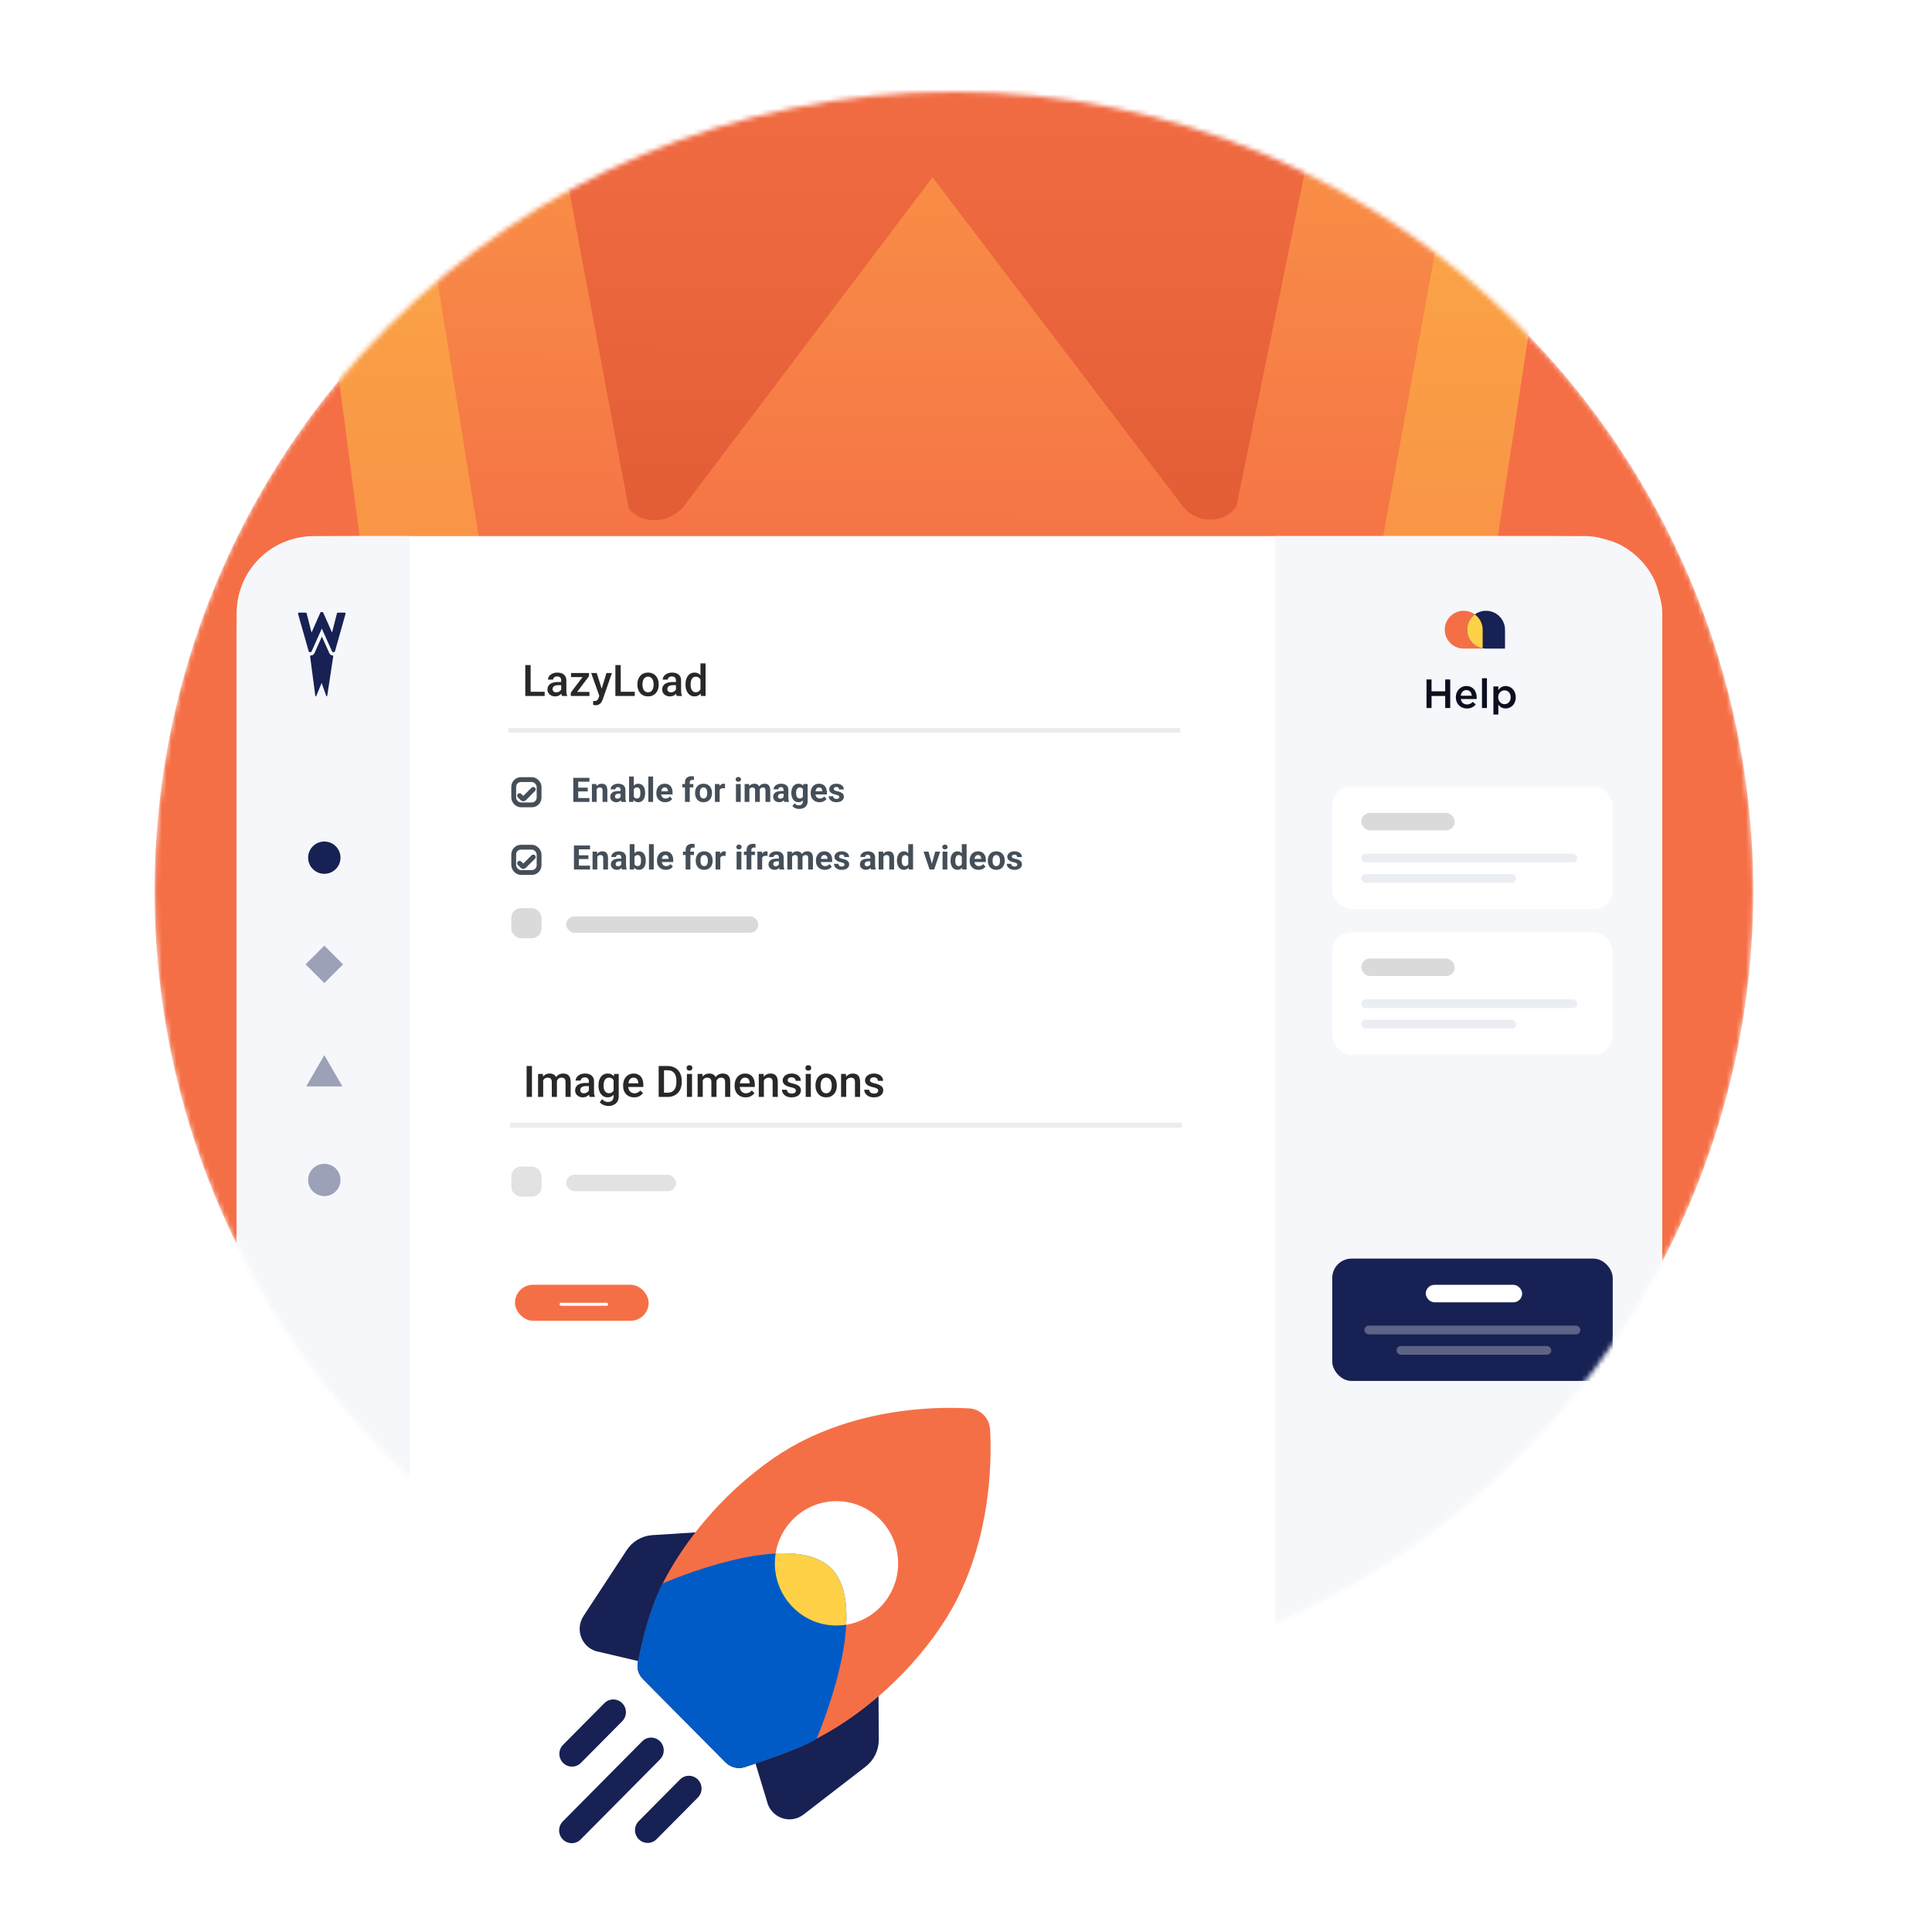 <svg width="400" height="400" viewBox="0 0 400 400" fill="none" xmlns="http://www.w3.org/2000/svg">
<g clip-path="url(#clip0_341_107358)">
<mask id="mask0_341_107358" style="mask-type:alpha" maskUnits="userSpaceOnUse" x="32" y="19" width="331" height="331">
<circle cx="197.5" cy="184.5" r="165.5" fill="#F56F46"/>
</mask>
<g mask="url(#mask0_341_107358)">
<circle cx="197.5" cy="184.5" r="165.5" fill="#F56F46"/>
<path fill-rule="evenodd" clip-rule="evenodd" d="M337.393 -87.592C317.656 -87.592 299.153 -99.08 290.107 -117.131L274.482 -152.004H119.467L103.843 -117.131C94.797 -99.08 76.294 -87.592 56.557 -87.592H48.333L114.533 415.802C117.823 425.238 123.99 425.238 127.691 415.802L193.48 254.978L250.634 415.392C253.923 424.828 260.091 424.828 263.792 415.392L340.271 -87.182L337.393 -87.592Z" fill="url(#paint0_linear_341_107358)"/>
<path fill-rule="evenodd" clip-rule="evenodd" d="M268.306 -165.951H126.038L104.246 -117.13C96.844 -102.36 82.453 -91.693 66.828 -88.821L116.992 221.749C120.282 227.492 126.449 227.492 130.15 221.749L194.294 124.516L253.093 221.338C256.793 227.082 262.55 227.082 266.25 221.338L322.993 -89.642C309.013 -93.745 296.678 -103.591 290.099 -117.13L268.306 -165.951Z" fill="url(#paint1_linear_341_107358)"/>
<path fill-rule="evenodd" clip-rule="evenodd" d="M290.109 -117.131L196.772 -325.135L103.845 -117.131C100.555 -110.977 96.444 -105.643 91.51 -101.13L130.16 105.233C132.216 108.104 137.562 108.925 141.262 105.233L193.071 36.718L244.88 104.822C248.169 108.925 253.926 108.104 255.982 104.822L298.744 -104.002C295.455 -108.105 292.577 -112.208 290.109 -117.131Z" fill="url(#paint2_linear_341_107358)"/>
<rect x="49" y="111" width="295.143" height="257.597" rx="16" fill="white"/>
<path d="M263.984 111H318.495C327.455 111 331.936 111 335.358 112.744C338.369 114.278 340.817 116.726 342.351 119.736C344.095 123.159 344.095 127.639 344.095 136.6V328.094C344.095 341.535 344.095 348.256 341.479 353.39C339.178 357.906 335.506 361.577 330.99 363.878C325.857 366.494 319.136 366.494 305.695 366.494H263.984V111Z" fill="#F5F7FA"/>
<rect x="275.829" y="162.871" width="58.069" height="25.332" rx="4" fill="white"/>
<rect x="281.837" y="168.299" width="19.356" height="3.619" rx="1.809" fill="#DADADA"/>
<rect opacity="0.8" x="281.837" y="176.743" width="44.719" height="1.809" rx="0.905" fill="#E5EAF0"/>
<rect opacity="0.8" x="281.837" y="180.965" width="32.038" height="1.809" rx="0.905" fill="#E5EAF0"/>
<rect x="275.829" y="193.028" width="58.069" height="25.332" rx="4" fill="white"/>
<rect x="281.837" y="198.457" width="19.356" height="3.619" rx="1.809" fill="#DADADA"/>
<rect opacity="0.8" x="281.837" y="206.901" width="44.719" height="1.809" rx="0.905" fill="#E5EAF0"/>
<rect opacity="0.8" x="281.837" y="211.123" width="32.038" height="1.809" rx="0.905" fill="#E5EAF0"/>
<rect x="275.829" y="260.581" width="58.069" height="25.332" rx="4" fill="#172153"/>
<rect x="295.185" y="266.01" width="19.961" height="3.619" rx="1.809" fill="white"/>
<rect opacity="0.3" x="282.483" y="274.454" width="44.719" height="1.809" rx="0.905" fill="white"/>
<rect opacity="0.3" x="289.136" y="278.676" width="32.038" height="1.809" rx="0.905" fill="white"/>
<path d="M299.119 130.37C299.119 128.208 300.877 126.456 303.039 126.456C305.207 126.456 306.971 128.213 306.971 130.382V134.285H303.034C300.871 134.285 299.119 132.532 299.119 130.37Z" fill="#F56F46"/>
<path d="M303.743 130.37C303.743 128.208 305.501 126.456 307.663 126.456C309.831 126.456 311.595 128.213 311.595 130.382V134.285H307.657C305.495 134.285 303.743 132.532 303.743 130.37Z" fill="#172153"/>
<path fill-rule="evenodd" clip-rule="evenodd" d="M305.353 127.208C304.377 127.92 303.743 129.072 303.743 130.37C303.743 132.298 305.136 133.9 306.971 134.225V130.382C306.971 129.078 306.333 127.922 305.353 127.208Z" fill="#FFD147"/>
<path d="M295.343 146.586H296.385V144.095H299.213V146.586H300.255V140.675H299.213V143.132H296.385V140.675H295.343V146.586Z" fill="#0C0F1F"/>
<path d="M303.708 146.687C304.529 146.687 305.113 146.358 305.537 145.851L304.936 145.319C304.58 145.665 304.224 145.851 303.725 145.851C303.064 145.851 302.548 145.446 302.437 144.72H305.723C305.732 144.618 305.74 144.526 305.74 144.433C305.74 143.149 305.02 142.035 303.598 142.035C302.319 142.035 301.413 143.082 301.413 144.357V144.374C301.413 145.75 302.412 146.687 303.708 146.687ZM302.429 144.044C302.522 143.352 302.962 142.87 303.589 142.87C304.267 142.87 304.656 143.386 304.724 144.044H302.429Z" fill="#0C0F1F"/>
<path d="M306.828 146.586H307.853V140.422H306.828V146.586Z" fill="#0C0F1F"/>
<path d="M309.192 147.937H310.217V145.893C310.53 146.307 310.996 146.679 311.733 146.679C312.8 146.679 313.816 145.843 313.816 144.365V144.348C313.816 142.87 312.791 142.035 311.733 142.035C311.013 142.035 310.547 142.406 310.217 142.87V142.127H309.192V147.937ZM311.496 145.792C310.801 145.792 310.191 145.226 310.191 144.365V144.348C310.191 143.495 310.801 142.921 311.496 142.921C312.19 142.921 312.774 143.487 312.774 144.348V144.365C312.774 145.243 312.198 145.792 311.496 145.792Z" fill="#0C0F1F"/>
<rect x="106.359" y="161.406" width="5.252" height="5.234" rx="1.5" stroke="#454F59"/>
<path d="M122.033 165.223V166.022H119.384V165.223H122.033ZM119.719 161.046V166.022H118.693V161.046H119.719ZM121.688 163.073V163.852H119.384V163.073H121.688ZM122.029 161.046V161.849H119.384V161.046H122.029ZM123.533 163.114V166.022H122.549V162.324H123.472L123.533 163.114ZM123.39 164.043H123.123C123.123 163.77 123.158 163.524 123.229 163.305C123.3 163.084 123.399 162.896 123.526 162.741C123.654 162.584 123.806 162.464 123.981 162.382C124.159 162.298 124.357 162.256 124.576 162.256C124.749 162.256 124.907 162.281 125.051 162.331C125.194 162.381 125.317 162.461 125.42 162.57C125.525 162.68 125.604 162.824 125.659 163.004C125.716 163.184 125.745 163.404 125.745 163.664V166.022H124.753V163.661C124.753 163.497 124.731 163.369 124.685 163.278C124.639 163.187 124.572 163.123 124.483 163.086C124.397 163.048 124.29 163.028 124.162 163.028C124.03 163.028 123.915 163.055 123.817 163.107C123.721 163.159 123.641 163.232 123.578 163.326C123.516 163.417 123.469 163.524 123.438 163.647C123.406 163.77 123.39 163.902 123.39 164.043ZM128.489 165.188V163.541C128.489 163.423 128.47 163.321 128.431 163.237C128.392 163.15 128.332 163.083 128.25 163.035C128.17 162.987 128.067 162.963 127.939 162.963C127.83 162.963 127.735 162.983 127.655 163.021C127.576 163.058 127.514 163.111 127.471 163.182C127.427 163.25 127.406 163.331 127.406 163.425H126.421C126.421 163.268 126.458 163.118 126.531 162.977C126.604 162.836 126.71 162.712 126.849 162.604C126.988 162.495 127.153 162.41 127.344 162.348C127.538 162.287 127.754 162.256 127.994 162.256C128.281 162.256 128.536 162.304 128.759 162.399C128.983 162.495 129.158 162.639 129.286 162.83C129.416 163.021 129.48 163.261 129.48 163.548V165.13C129.48 165.333 129.493 165.5 129.518 165.629C129.543 165.757 129.58 165.869 129.627 165.964V166.022H128.633C128.585 165.922 128.549 165.797 128.523 165.646C128.501 165.494 128.489 165.341 128.489 165.188ZM128.619 163.77L128.626 164.327H128.076C127.946 164.327 127.833 164.342 127.737 164.372C127.642 164.401 127.563 164.443 127.501 164.498C127.44 164.55 127.394 164.612 127.365 164.683C127.337 164.753 127.324 164.831 127.324 164.915C127.324 164.999 127.343 165.076 127.382 165.144C127.421 165.21 127.476 165.263 127.549 165.301C127.622 165.338 127.708 165.356 127.806 165.356C127.954 165.356 128.083 165.326 128.192 165.267C128.301 165.208 128.386 165.135 128.445 165.048C128.506 164.962 128.538 164.88 128.541 164.802L128.8 165.219C128.764 165.313 128.714 165.41 128.65 165.51C128.588 165.61 128.51 165.705 128.414 165.793C128.318 165.88 128.203 165.952 128.069 166.009C127.934 166.063 127.775 166.091 127.59 166.091C127.356 166.091 127.143 166.044 126.951 165.951C126.762 165.855 126.612 165.724 126.5 165.558C126.391 165.389 126.336 165.198 126.336 164.983C126.336 164.79 126.372 164.618 126.445 164.467C126.518 164.317 126.625 164.19 126.767 164.088C126.91 163.983 127.089 163.904 127.303 163.852C127.517 163.797 127.766 163.77 128.048 163.77H128.619ZM130.239 160.772H131.224V165.175L131.125 166.022H130.239V160.772ZM133.565 164.136V164.208C133.565 164.483 133.535 164.736 133.476 164.966C133.419 165.196 133.33 165.396 133.209 165.564C133.089 165.731 132.938 165.861 132.758 165.954C132.581 166.045 132.371 166.091 132.129 166.091C131.904 166.091 131.708 166.045 131.542 165.954C131.377 165.863 131.24 165.734 131.128 165.568C131.016 165.402 130.926 165.207 130.858 164.983C130.79 164.76 130.738 164.516 130.704 164.252V164.095C130.738 163.83 130.79 163.587 130.858 163.363C130.926 163.14 131.016 162.945 131.128 162.779C131.24 162.612 131.377 162.484 131.542 162.393C131.706 162.301 131.899 162.256 132.123 162.256C132.366 162.256 132.578 162.303 132.758 162.396C132.941 162.487 133.091 162.617 133.209 162.786C133.33 162.952 133.419 163.15 133.476 163.38C133.535 163.608 133.565 163.86 133.565 164.136ZM132.581 164.208V164.136C132.581 163.985 132.569 163.844 132.546 163.712C132.526 163.577 132.489 163.46 132.437 163.36C132.385 163.257 132.313 163.176 132.222 163.117C132.133 163.058 132.018 163.028 131.876 163.028C131.742 163.028 131.628 163.051 131.535 163.097C131.441 163.142 131.364 163.206 131.302 163.288C131.243 163.37 131.199 163.468 131.169 163.582C131.139 163.694 131.121 163.817 131.114 163.951V164.399C131.121 164.579 131.151 164.738 131.203 164.877C131.258 165.014 131.34 165.122 131.449 165.202C131.561 165.28 131.706 165.318 131.883 165.318C132.022 165.318 132.137 165.291 132.229 165.236C132.32 165.182 132.39 165.104 132.44 165.004C132.493 164.904 132.529 164.786 132.55 164.652C132.57 164.515 132.581 164.367 132.581 164.208ZM135.216 160.772V166.022H134.228V160.772H135.216ZM137.731 166.091C137.444 166.091 137.187 166.045 136.959 165.954C136.731 165.861 136.537 165.732 136.378 165.568C136.221 165.404 136.1 165.214 136.016 164.997C135.931 164.778 135.889 164.546 135.889 164.3V164.163C135.889 163.883 135.929 163.626 136.009 163.394C136.089 163.162 136.202 162.96 136.351 162.789C136.501 162.618 136.683 162.487 136.897 162.396C137.112 162.303 137.353 162.256 137.622 162.256C137.884 162.256 138.117 162.299 138.319 162.386C138.522 162.472 138.692 162.595 138.829 162.755C138.968 162.914 139.072 163.106 139.143 163.329C139.214 163.55 139.249 163.796 139.249 164.067V164.478H136.31V163.821H138.282V163.746C138.282 163.609 138.257 163.487 138.207 163.38C138.159 163.271 138.086 163.184 137.988 163.121C137.89 163.057 137.764 163.025 137.612 163.025C137.482 163.025 137.37 163.053 137.277 163.11C137.183 163.167 137.107 163.247 137.048 163.35C136.991 163.452 136.948 163.573 136.918 163.712C136.891 163.849 136.877 163.999 136.877 164.163V164.3C136.877 164.448 136.897 164.585 136.938 164.71C136.982 164.835 137.042 164.944 137.12 165.035C137.199 165.126 137.295 165.196 137.407 165.247C137.521 165.297 137.649 165.322 137.793 165.322C137.971 165.322 138.136 165.288 138.289 165.219C138.444 165.149 138.577 165.043 138.688 164.901L139.167 165.421C139.09 165.533 138.984 165.64 138.849 165.742C138.717 165.845 138.557 165.929 138.371 165.995C138.184 166.059 137.971 166.091 137.731 166.091ZM142.807 166.022H141.816V161.996C141.816 161.716 141.871 161.48 141.98 161.289C142.092 161.095 142.248 160.949 142.448 160.851C142.651 160.751 142.891 160.701 143.169 160.701C143.261 160.701 143.348 160.708 143.433 160.721C143.517 160.733 143.599 160.747 143.679 160.766L143.668 161.507C143.625 161.496 143.58 161.488 143.532 161.483C143.484 161.479 143.428 161.477 143.364 161.477C143.246 161.477 143.144 161.497 143.06 161.538C142.978 161.577 142.915 161.635 142.872 161.712C142.829 161.79 142.807 161.884 142.807 161.996V166.022ZM143.545 162.324V163.021H141.266V162.324H143.545ZM143.904 164.211V164.139C143.904 163.868 143.943 163.618 144.021 163.391C144.098 163.16 144.211 162.961 144.359 162.792C144.507 162.624 144.689 162.493 144.906 162.399C145.122 162.304 145.371 162.256 145.651 162.256C145.931 162.256 146.181 162.304 146.399 162.399C146.618 162.493 146.802 162.624 146.95 162.792C147.1 162.961 147.214 163.16 147.292 163.391C147.369 163.618 147.408 163.868 147.408 164.139V164.211C147.408 164.48 147.369 164.729 147.292 164.959C147.214 165.187 147.1 165.387 146.95 165.558C146.802 165.726 146.619 165.857 146.403 165.951C146.186 166.044 145.938 166.091 145.658 166.091C145.377 166.091 145.128 166.044 144.909 165.951C144.693 165.857 144.509 165.726 144.359 165.558C144.211 165.387 144.098 165.187 144.021 164.959C143.943 164.729 143.904 164.48 143.904 164.211ZM144.889 164.139V164.211C144.889 164.366 144.902 164.511 144.93 164.645C144.957 164.779 145 164.898 145.06 165C145.121 165.101 145.201 165.179 145.299 165.236C145.397 165.293 145.516 165.322 145.658 165.322C145.794 165.322 145.912 165.293 146.01 165.236C146.108 165.179 146.186 165.101 146.246 165C146.305 164.898 146.348 164.779 146.375 164.645C146.405 164.511 146.42 164.366 146.42 164.211V164.139C146.42 163.989 146.405 163.847 146.375 163.715C146.348 163.581 146.304 163.462 146.242 163.36C146.183 163.255 146.104 163.173 146.006 163.114C145.908 163.055 145.79 163.025 145.651 163.025C145.512 163.025 145.393 163.055 145.295 163.114C145.2 163.173 145.121 163.255 145.06 163.36C145 163.462 144.957 163.581 144.93 163.715C144.902 163.847 144.889 163.989 144.889 164.139ZM148.997 163.131V166.022H148.013V162.324H148.939L148.997 163.131ZM150.111 162.3L150.094 163.213C150.046 163.206 149.988 163.2 149.92 163.196C149.854 163.189 149.793 163.186 149.739 163.186C149.6 163.186 149.479 163.204 149.376 163.24C149.276 163.274 149.192 163.326 149.124 163.394C149.057 163.462 149.007 163.546 148.973 163.644C148.941 163.742 148.923 163.853 148.918 163.979L148.72 163.917C148.72 163.678 148.744 163.458 148.792 163.257C148.84 163.055 148.909 162.878 149 162.728C149.094 162.577 149.208 162.461 149.342 162.379C149.477 162.297 149.631 162.256 149.804 162.256C149.858 162.256 149.914 162.26 149.971 162.27C150.028 162.276 150.075 162.287 150.111 162.3ZM153.358 162.324V166.022H152.371V162.324H153.358ZM152.309 161.36C152.309 161.217 152.359 161.098 152.459 161.005C152.56 160.911 152.694 160.865 152.863 160.865C153.029 160.865 153.162 160.911 153.263 161.005C153.365 161.098 153.417 161.217 153.417 161.36C153.417 161.504 153.365 161.622 153.263 161.716C153.162 161.809 153.029 161.856 152.863 161.856C152.694 161.856 152.56 161.809 152.459 161.716C152.359 161.622 152.309 161.504 152.309 161.36ZM155.156 163.09V166.022H154.168V162.324H155.095L155.156 163.09ZM155.02 164.043H154.746C154.746 163.786 154.777 163.549 154.838 163.333C154.902 163.114 154.994 162.925 155.115 162.765C155.238 162.603 155.39 162.478 155.57 162.389C155.75 162.3 155.958 162.256 156.195 162.256C156.359 162.256 156.51 162.281 156.646 162.331C156.783 162.379 156.901 162.455 156.999 162.56C157.099 162.663 157.176 162.797 157.231 162.963C157.286 163.127 157.313 163.325 157.313 163.555V166.022H156.329V163.664C156.329 163.495 156.306 163.366 156.26 163.274C156.215 163.183 156.15 163.119 156.065 163.083C155.983 163.047 155.884 163.028 155.768 163.028C155.64 163.028 155.529 163.055 155.433 163.107C155.34 163.159 155.262 163.232 155.201 163.326C155.139 163.417 155.094 163.524 155.064 163.647C155.034 163.77 155.02 163.902 155.02 164.043ZM157.221 163.931L156.869 163.975C156.869 163.734 156.898 163.509 156.958 163.302C157.019 163.094 157.109 162.912 157.228 162.755C157.348 162.598 157.498 162.476 157.675 162.389C157.853 162.3 158.058 162.256 158.291 162.256C158.468 162.256 158.63 162.282 158.776 162.334C158.922 162.385 159.046 162.465 159.148 162.577C159.253 162.687 159.333 162.83 159.388 163.008C159.445 163.186 159.473 163.403 159.473 163.661V166.022H158.485V163.661C158.485 163.49 158.463 163.36 158.417 163.271C158.374 163.18 158.31 163.117 158.226 163.083C158.144 163.047 158.046 163.028 157.932 163.028C157.813 163.028 157.709 163.052 157.621 163.1C157.532 163.146 157.458 163.209 157.398 163.292C157.339 163.374 157.295 163.469 157.265 163.579C157.236 163.686 157.221 163.803 157.221 163.931ZM162.231 165.188V163.541C162.231 163.423 162.212 163.321 162.173 163.237C162.135 163.15 162.074 163.083 161.992 163.035C161.912 162.987 161.809 162.963 161.681 162.963C161.572 162.963 161.477 162.983 161.397 163.021C161.318 163.058 161.256 163.111 161.213 163.182C161.17 163.25 161.148 163.331 161.148 163.425H160.164C160.164 163.268 160.2 163.118 160.273 162.977C160.346 162.836 160.452 162.712 160.591 162.604C160.73 162.495 160.895 162.41 161.086 162.348C161.28 162.287 161.497 162.256 161.736 162.256C162.023 162.256 162.278 162.304 162.501 162.399C162.725 162.495 162.9 162.639 163.028 162.83C163.158 163.021 163.223 163.261 163.223 163.548V165.13C163.223 165.333 163.235 165.5 163.26 165.629C163.285 165.757 163.322 165.869 163.37 165.964V166.022H162.375C162.327 165.922 162.291 165.797 162.266 165.646C162.243 165.494 162.231 165.341 162.231 165.188ZM162.361 163.77L162.368 164.327H161.818C161.688 164.327 161.575 164.342 161.479 164.372C161.384 164.401 161.305 164.443 161.244 164.498C161.182 164.55 161.137 164.612 161.107 164.683C161.08 164.753 161.066 164.831 161.066 164.915C161.066 164.999 161.085 165.076 161.124 165.144C161.163 165.21 161.219 165.263 161.292 165.301C161.364 165.338 161.45 165.356 161.548 165.356C161.696 165.356 161.825 165.326 161.934 165.267C162.043 165.208 162.128 165.135 162.187 165.048C162.249 164.962 162.28 164.88 162.283 164.802L162.542 165.219C162.506 165.313 162.456 165.41 162.392 165.51C162.331 165.61 162.252 165.705 162.156 165.793C162.061 165.88 161.945 165.952 161.811 166.009C161.677 166.063 161.517 166.091 161.333 166.091C161.098 166.091 160.885 166.044 160.693 165.951C160.504 165.855 160.354 165.724 160.242 165.558C160.133 165.389 160.078 165.198 160.078 164.983C160.078 164.79 160.115 164.618 160.188 164.467C160.26 164.317 160.368 164.19 160.509 164.088C160.652 163.983 160.831 163.904 161.045 163.852C161.26 163.797 161.508 163.77 161.791 163.77H162.361ZM166.323 162.324H167.215V165.899C167.215 166.237 167.14 166.523 166.989 166.757C166.841 166.994 166.634 167.173 166.367 167.294C166.101 167.417 165.791 167.479 165.438 167.479C165.283 167.479 165.118 167.458 164.945 167.417C164.774 167.376 164.61 167.312 164.453 167.226C164.298 167.139 164.168 167.03 164.063 166.897L164.498 166.316C164.611 166.449 164.744 166.551 164.894 166.624C165.044 166.699 165.211 166.737 165.393 166.737C165.571 166.737 165.721 166.704 165.844 166.638C165.967 166.574 166.062 166.479 166.128 166.354C166.194 166.231 166.227 166.082 166.227 165.906V163.179L166.323 162.324ZM163.834 164.218V164.146C163.834 163.863 163.869 163.607 163.937 163.377C164.008 163.145 164.107 162.945 164.234 162.779C164.364 162.612 164.521 162.484 164.706 162.393C164.891 162.301 165.099 162.256 165.332 162.256C165.578 162.256 165.784 162.301 165.95 162.393C166.117 162.484 166.253 162.614 166.36 162.782C166.467 162.949 166.551 163.146 166.61 163.374C166.671 163.599 166.719 163.846 166.753 164.115V164.272C166.719 164.53 166.668 164.769 166.6 164.99C166.531 165.211 166.441 165.405 166.33 165.571C166.218 165.735 166.079 165.863 165.913 165.954C165.749 166.045 165.553 166.091 165.325 166.091C165.097 166.091 164.891 166.044 164.706 165.951C164.524 165.857 164.368 165.726 164.238 165.558C164.108 165.389 164.008 165.191 163.937 164.963C163.869 164.735 163.834 164.487 163.834 164.218ZM164.819 164.146V164.218C164.819 164.37 164.834 164.513 164.863 164.645C164.893 164.777 164.938 164.895 165 164.997C165.064 165.097 165.142 165.176 165.236 165.233C165.332 165.288 165.444 165.315 165.574 165.315C165.754 165.315 165.901 165.277 166.015 165.202C166.129 165.125 166.215 165.019 166.271 164.884C166.328 164.75 166.361 164.595 166.371 164.419V163.972C166.366 163.828 166.347 163.699 166.312 163.585C166.278 163.469 166.23 163.37 166.169 163.288C166.107 163.206 166.028 163.142 165.93 163.097C165.832 163.051 165.715 163.028 165.581 163.028C165.451 163.028 165.338 163.058 165.243 163.117C165.149 163.174 165.071 163.253 165.007 163.353C164.945 163.453 164.899 163.572 164.867 163.708C164.835 163.843 164.819 163.989 164.819 164.146ZM169.683 166.091C169.396 166.091 169.138 166.045 168.91 165.954C168.682 165.861 168.489 165.732 168.329 165.568C168.172 165.404 168.051 165.214 167.967 164.997C167.882 164.778 167.84 164.546 167.84 164.3V164.163C167.84 163.883 167.88 163.626 167.96 163.394C168.04 163.162 168.154 162.96 168.302 162.789C168.452 162.618 168.634 162.487 168.849 162.396C169.063 162.303 169.304 162.256 169.573 162.256C169.835 162.256 170.068 162.299 170.271 162.386C170.473 162.472 170.643 162.595 170.78 162.755C170.919 162.914 171.024 163.106 171.094 163.329C171.165 163.55 171.2 163.796 171.2 164.067V164.478H168.261V163.821H170.233V163.746C170.233 163.609 170.208 163.487 170.158 163.38C170.11 163.271 170.037 163.184 169.939 163.121C169.841 163.057 169.716 163.025 169.563 163.025C169.433 163.025 169.321 163.053 169.228 163.11C169.135 163.167 169.058 163.247 168.999 163.35C168.942 163.452 168.899 163.573 168.869 163.712C168.842 163.849 168.828 163.999 168.828 164.163V164.3C168.828 164.448 168.849 164.585 168.89 164.71C168.933 164.835 168.993 164.944 169.071 165.035C169.151 165.126 169.246 165.196 169.358 165.247C169.472 165.297 169.601 165.322 169.744 165.322C169.922 165.322 170.087 165.288 170.24 165.219C170.395 165.149 170.528 165.043 170.64 164.901L171.118 165.421C171.041 165.533 170.935 165.64 170.8 165.742C170.668 165.845 170.509 165.929 170.322 165.995C170.135 166.059 169.922 166.091 169.683 166.091ZM173.76 165C173.76 164.93 173.74 164.866 173.699 164.809C173.658 164.752 173.581 164.7 173.47 164.652C173.36 164.602 173.202 164.556 172.995 164.515C172.808 164.474 172.633 164.423 172.472 164.361C172.312 164.298 172.173 164.221 172.055 164.132C171.938 164.043 171.847 163.939 171.781 163.818C171.715 163.695 171.682 163.555 171.682 163.397C171.682 163.243 171.715 163.097 171.781 162.96C171.85 162.823 171.946 162.702 172.072 162.598C172.199 162.491 172.354 162.407 172.537 162.348C172.721 162.287 172.929 162.256 173.159 162.256C173.48 162.256 173.756 162.307 173.986 162.41C174.218 162.512 174.396 162.653 174.519 162.833C174.644 163.011 174.707 163.214 174.707 163.442H173.723C173.723 163.346 173.702 163.261 173.661 163.186C173.622 163.108 173.561 163.048 173.477 163.004C173.395 162.959 173.287 162.936 173.155 162.936C173.046 162.936 172.951 162.955 172.872 162.994C172.792 163.031 172.73 163.081 172.687 163.145C172.646 163.206 172.625 163.274 172.625 163.35C172.625 163.407 172.637 163.458 172.66 163.503C172.685 163.547 172.725 163.587 172.779 163.623C172.834 163.66 172.905 163.694 172.991 163.726C173.08 163.755 173.189 163.783 173.319 163.808C173.586 163.862 173.824 163.934 174.034 164.023C174.243 164.11 174.41 164.228 174.533 164.378C174.656 164.527 174.717 164.721 174.717 164.963C174.717 165.127 174.681 165.277 174.608 165.414C174.535 165.551 174.43 165.67 174.293 165.773C174.157 165.873 173.993 165.952 173.801 166.009C173.612 166.063 173.399 166.091 173.162 166.091C172.818 166.091 172.526 166.029 172.287 165.906C172.05 165.783 171.87 165.627 171.747 165.438C171.626 165.247 171.566 165.051 171.566 164.85H172.499C172.504 164.985 172.538 165.093 172.602 165.175C172.668 165.257 172.751 165.316 172.851 165.353C172.954 165.389 173.064 165.407 173.183 165.407C173.31 165.407 173.416 165.39 173.5 165.356C173.585 165.319 173.649 165.272 173.692 165.212C173.737 165.151 173.76 165.08 173.76 165Z" fill="#454F59"/>
<path d="M110.406 163.436L108.522 165.315V165.315C108.421 165.415 108.258 165.416 108.157 165.315C108.157 165.315 108.157 165.315 108.157 165.315L107.564 164.725" stroke="#454F59" stroke-linecap="round" stroke-linejoin="round"/>
<rect x="106.359" y="175.406" width="5.252" height="5.234" rx="1.5" stroke="#454F59"/>
<path d="M122.168 179.223V180.022H119.519V179.223H122.168ZM119.854 175.046V180.022H118.829V175.046H119.854ZM121.823 177.073V177.852H119.519V177.073H121.823ZM122.165 175.046V175.849H119.519V175.046H122.165ZM123.668 177.114V180.022H122.684V176.324H123.607L123.668 177.114ZM123.525 178.043H123.258C123.258 177.77 123.294 177.524 123.364 177.305C123.435 177.084 123.534 176.896 123.662 176.741C123.789 176.584 123.941 176.464 124.116 176.382C124.294 176.298 124.492 176.256 124.711 176.256C124.884 176.256 125.042 176.281 125.186 176.331C125.33 176.381 125.453 176.461 125.555 176.57C125.66 176.68 125.74 176.824 125.794 177.004C125.851 177.184 125.88 177.404 125.88 177.664V180.022H124.889V177.661C124.889 177.497 124.866 177.369 124.82 177.278C124.775 177.187 124.708 177.123 124.619 177.086C124.532 177.048 124.425 177.028 124.297 177.028C124.165 177.028 124.05 177.055 123.952 177.107C123.856 177.159 123.777 177.232 123.713 177.326C123.651 177.417 123.605 177.524 123.573 177.647C123.541 177.77 123.525 177.902 123.525 178.043ZM128.625 179.188V177.541C128.625 177.423 128.605 177.321 128.566 177.237C128.528 177.15 128.467 177.083 128.385 177.035C128.306 176.987 128.202 176.963 128.074 176.963C127.965 176.963 127.87 176.983 127.791 177.021C127.711 177.058 127.649 177.111 127.606 177.182C127.563 177.25 127.541 177.331 127.541 177.425H126.557C126.557 177.268 126.593 177.118 126.666 176.977C126.739 176.836 126.845 176.712 126.984 176.604C127.123 176.495 127.288 176.41 127.479 176.348C127.673 176.287 127.89 176.256 128.129 176.256C128.416 176.256 128.671 176.304 128.895 176.399C129.118 176.495 129.293 176.639 129.421 176.83C129.551 177.021 129.616 177.261 129.616 177.548V179.13C129.616 179.333 129.628 179.5 129.653 179.629C129.678 179.757 129.715 179.869 129.763 179.964V180.022H128.768C128.72 179.922 128.684 179.797 128.659 179.646C128.636 179.494 128.625 179.341 128.625 179.188ZM128.754 177.77L128.761 178.327H128.211C128.081 178.327 127.968 178.342 127.873 178.372C127.777 178.401 127.698 178.443 127.637 178.498C127.575 178.55 127.53 178.612 127.5 178.683C127.473 178.753 127.459 178.831 127.459 178.915C127.459 178.999 127.478 179.076 127.517 179.144C127.556 179.21 127.612 179.263 127.685 179.301C127.757 179.338 127.843 179.356 127.941 179.356C128.089 179.356 128.218 179.326 128.327 179.267C128.437 179.208 128.521 179.135 128.58 179.048C128.642 178.962 128.674 178.88 128.676 178.802L128.936 179.219C128.899 179.313 128.849 179.41 128.785 179.51C128.724 179.61 128.645 179.705 128.549 179.793C128.454 179.88 128.339 179.952 128.204 180.009C128.07 180.063 127.91 180.091 127.726 180.091C127.491 180.091 127.278 180.044 127.086 179.951C126.897 179.855 126.747 179.724 126.635 179.558C126.526 179.389 126.471 179.198 126.471 178.983C126.471 178.79 126.508 178.618 126.581 178.467C126.653 178.317 126.761 178.19 126.902 178.088C127.045 177.983 127.224 177.904 127.438 177.852C127.653 177.797 127.901 177.77 128.184 177.77H128.754ZM130.375 174.772H131.359V179.175L131.26 180.022H130.375V174.772ZM133.7 178.136V178.208C133.7 178.483 133.671 178.736 133.611 178.966C133.554 179.196 133.465 179.396 133.345 179.564C133.224 179.731 133.074 179.861 132.894 179.954C132.716 180.045 132.506 180.091 132.265 180.091C132.039 180.091 131.843 180.045 131.677 179.954C131.513 179.863 131.375 179.734 131.263 179.568C131.152 179.402 131.062 179.207 130.993 178.983C130.925 178.76 130.874 178.516 130.839 178.252V178.095C130.874 177.83 130.925 177.587 130.993 177.363C131.062 177.14 131.152 176.945 131.263 176.779C131.375 176.612 131.513 176.484 131.677 176.393C131.841 176.301 132.035 176.256 132.258 176.256C132.502 176.256 132.714 176.303 132.894 176.396C133.076 176.487 133.226 176.617 133.345 176.786C133.465 176.952 133.554 177.15 133.611 177.38C133.671 177.608 133.7 177.86 133.7 178.136ZM132.716 178.208V178.136C132.716 177.985 132.704 177.844 132.682 177.712C132.661 177.577 132.625 177.46 132.572 177.36C132.52 177.257 132.448 177.176 132.357 177.117C132.268 177.058 132.153 177.028 132.012 177.028C131.877 177.028 131.763 177.051 131.67 177.097C131.576 177.142 131.499 177.206 131.438 177.288C131.378 177.37 131.334 177.468 131.304 177.582C131.275 177.694 131.256 177.817 131.25 177.951V178.399C131.256 178.579 131.286 178.738 131.338 178.877C131.393 179.014 131.475 179.122 131.584 179.202C131.696 179.28 131.841 179.318 132.019 179.318C132.158 179.318 132.273 179.291 132.364 179.236C132.455 179.182 132.526 179.104 132.576 179.004C132.628 178.904 132.665 178.786 132.685 178.652C132.706 178.515 132.716 178.367 132.716 178.208ZM135.351 174.772V180.022H134.363V174.772H135.351ZM137.867 180.091C137.58 180.091 137.322 180.045 137.094 179.954C136.866 179.861 136.673 179.732 136.513 179.568C136.356 179.404 136.235 179.214 136.151 178.997C136.067 178.778 136.024 178.546 136.024 178.3V178.163C136.024 177.883 136.064 177.626 136.144 177.394C136.224 177.162 136.338 176.96 136.486 176.789C136.636 176.618 136.819 176.487 137.033 176.396C137.247 176.303 137.488 176.256 137.757 176.256C138.019 176.256 138.252 176.299 138.455 176.386C138.657 176.472 138.827 176.595 138.964 176.755C139.103 176.914 139.208 177.106 139.278 177.329C139.349 177.55 139.384 177.796 139.384 178.067V178.478H136.445V177.821H138.417V177.746C138.417 177.609 138.392 177.487 138.342 177.38C138.294 177.271 138.221 177.184 138.123 177.121C138.025 177.057 137.9 177.025 137.747 177.025C137.617 177.025 137.506 177.053 137.412 177.11C137.319 177.167 137.242 177.247 137.183 177.35C137.126 177.452 137.083 177.573 137.053 177.712C137.026 177.849 137.012 177.999 137.012 178.163V178.3C137.012 178.448 137.033 178.585 137.074 178.71C137.117 178.835 137.177 178.944 137.255 179.035C137.335 179.126 137.43 179.196 137.542 179.247C137.656 179.297 137.785 179.322 137.928 179.322C138.106 179.322 138.271 179.288 138.424 179.219C138.579 179.149 138.712 179.043 138.824 178.901L139.302 179.421C139.225 179.533 139.119 179.64 138.984 179.742C138.852 179.845 138.693 179.929 138.506 179.995C138.319 180.059 138.106 180.091 137.867 180.091ZM142.942 180.022H141.951V175.996C141.951 175.716 142.006 175.48 142.115 175.289C142.227 175.095 142.383 174.949 142.583 174.851C142.786 174.751 143.027 174.701 143.305 174.701C143.396 174.701 143.484 174.708 143.568 174.721C143.652 174.733 143.734 174.747 143.814 174.766L143.804 175.507C143.76 175.496 143.715 175.488 143.667 175.483C143.619 175.479 143.563 175.477 143.5 175.477C143.381 175.477 143.28 175.497 143.195 175.538C143.113 175.577 143.051 175.635 143.007 175.712C142.964 175.79 142.942 175.884 142.942 175.996V180.022ZM143.681 176.324V177.021H141.401V176.324H143.681ZM144.04 178.211V178.139C144.04 177.868 144.078 177.618 144.156 177.391C144.233 177.16 144.346 176.961 144.494 176.792C144.642 176.624 144.825 176.493 145.041 176.399C145.257 176.304 145.506 176.256 145.786 176.256C146.066 176.256 146.316 176.304 146.535 176.399C146.753 176.493 146.937 176.624 147.085 176.792C147.235 176.961 147.349 177.16 147.427 177.391C147.504 177.618 147.543 177.868 147.543 178.139V178.211C147.543 178.48 147.504 178.729 147.427 178.959C147.349 179.187 147.235 179.387 147.085 179.558C146.937 179.726 146.755 179.857 146.538 179.951C146.322 180.044 146.073 180.091 145.793 180.091C145.513 180.091 145.263 180.044 145.044 179.951C144.828 179.857 144.645 179.726 144.494 179.558C144.346 179.387 144.233 179.187 144.156 178.959C144.078 178.729 144.04 178.48 144.04 178.211ZM145.024 178.139V178.211C145.024 178.366 145.038 178.511 145.065 178.645C145.092 178.779 145.136 178.898 145.195 179C145.256 179.101 145.336 179.179 145.434 179.236C145.532 179.293 145.652 179.322 145.793 179.322C145.93 179.322 146.047 179.293 146.145 179.236C146.243 179.179 146.322 179.101 146.381 179C146.44 178.898 146.483 178.779 146.511 178.645C146.54 178.511 146.555 178.366 146.555 178.211V178.139C146.555 177.989 146.54 177.847 146.511 177.715C146.483 177.581 146.439 177.462 146.377 177.36C146.318 177.255 146.24 177.173 146.142 177.114C146.044 177.055 145.925 177.025 145.786 177.025C145.647 177.025 145.529 177.055 145.431 177.114C145.335 177.173 145.256 177.255 145.195 177.36C145.136 177.462 145.092 177.581 145.065 177.715C145.038 177.847 145.024 177.989 145.024 178.139ZM149.132 177.131V180.022H148.148V176.324H149.074L149.132 177.131ZM150.247 176.3L150.229 177.213C150.182 177.206 150.124 177.2 150.055 177.196C149.989 177.189 149.929 177.186 149.874 177.186C149.735 177.186 149.614 177.204 149.512 177.24C149.411 177.274 149.327 177.326 149.259 177.394C149.193 177.462 149.143 177.546 149.108 177.644C149.076 177.742 149.058 177.853 149.054 177.979L148.855 177.917C148.855 177.678 148.879 177.458 148.927 177.257C148.975 177.055 149.045 176.878 149.136 176.728C149.229 176.577 149.343 176.461 149.478 176.379C149.612 176.297 149.766 176.256 149.939 176.256C149.994 176.256 150.049 176.26 150.106 176.27C150.163 176.276 150.21 176.287 150.247 176.3ZM153.494 176.324V180.022H152.506V176.324H153.494ZM152.444 175.36C152.444 175.217 152.494 175.098 152.595 175.005C152.695 174.911 152.829 174.865 152.998 174.865C153.164 174.865 153.298 174.911 153.398 175.005C153.5 175.098 153.552 175.217 153.552 175.36C153.552 175.504 153.5 175.622 153.398 175.716C153.298 175.809 153.164 175.856 152.998 175.856C152.829 175.856 152.695 175.809 152.595 175.716C152.494 175.622 152.444 175.504 152.444 175.36ZM155.562 180.022H154.57V175.996C154.57 175.716 154.625 175.48 154.734 175.289C154.846 175.095 155.002 174.949 155.203 174.851C155.405 174.751 155.646 174.701 155.924 174.701C156.015 174.701 156.103 174.708 156.187 174.721C156.271 174.733 156.353 174.747 156.433 174.766L156.423 175.507C156.38 175.496 156.334 175.488 156.286 175.483C156.238 175.479 156.182 175.477 156.119 175.477C156 175.477 155.899 175.497 155.814 175.538C155.732 175.577 155.67 175.635 155.626 175.712C155.583 175.79 155.562 175.884 155.562 175.996V180.022ZM156.3 176.324V177.021H154.02V176.324H156.3ZM157.8 177.131V180.022H156.816V176.324H157.742L157.8 177.131ZM158.915 176.3L158.897 177.213C158.85 177.206 158.792 177.2 158.723 177.196C158.657 177.189 158.597 177.186 158.542 177.186C158.403 177.186 158.282 177.204 158.18 177.24C158.079 177.274 157.995 177.326 157.927 177.394C157.861 177.462 157.811 177.546 157.776 177.644C157.744 177.742 157.726 177.853 157.722 177.979L157.523 177.917C157.523 177.678 157.547 177.458 157.595 177.257C157.643 177.055 157.713 176.878 157.804 176.728C157.897 176.577 158.011 176.461 158.146 176.379C158.28 176.297 158.434 176.256 158.607 176.256C158.662 176.256 158.717 176.26 158.774 176.27C158.831 176.276 158.878 176.287 158.915 176.3ZM161.259 179.188V177.541C161.259 177.423 161.24 177.321 161.201 177.237C161.162 177.15 161.102 177.083 161.02 177.035C160.94 176.987 160.837 176.963 160.709 176.963C160.6 176.963 160.505 176.983 160.425 177.021C160.346 177.058 160.284 177.111 160.241 177.182C160.197 177.25 160.176 177.331 160.176 177.425H159.191C159.191 177.268 159.228 177.118 159.301 176.977C159.374 176.836 159.48 176.712 159.619 176.604C159.758 176.495 159.923 176.41 160.114 176.348C160.308 176.287 160.524 176.256 160.764 176.256C161.051 176.256 161.306 176.304 161.529 176.399C161.753 176.495 161.928 176.639 162.056 176.83C162.186 177.021 162.25 177.261 162.25 177.548V179.13C162.25 179.333 162.263 179.5 162.288 179.629C162.313 179.757 162.35 179.869 162.397 179.964V180.022H161.403C161.355 179.922 161.319 179.797 161.293 179.646C161.271 179.494 161.259 179.341 161.259 179.188ZM161.389 177.77L161.396 178.327H160.846C160.716 178.327 160.603 178.342 160.507 178.372C160.412 178.401 160.333 178.443 160.271 178.498C160.21 178.55 160.164 178.612 160.135 178.683C160.107 178.753 160.094 178.831 160.094 178.915C160.094 178.999 160.113 179.076 160.152 179.144C160.191 179.21 160.246 179.263 160.319 179.301C160.392 179.338 160.478 179.356 160.576 179.356C160.724 179.356 160.853 179.326 160.962 179.267C161.071 179.208 161.156 179.135 161.215 179.048C161.276 178.962 161.308 178.88 161.311 178.802L161.57 179.219C161.534 179.313 161.484 179.41 161.42 179.51C161.358 179.61 161.28 179.705 161.184 179.793C161.088 179.88 160.973 179.952 160.839 180.009C160.704 180.063 160.545 180.091 160.36 180.091C160.126 180.091 159.913 180.044 159.721 179.951C159.532 179.855 159.382 179.724 159.27 179.558C159.161 179.389 159.106 179.198 159.106 178.983C159.106 178.79 159.142 178.618 159.215 178.467C159.288 178.317 159.395 178.19 159.537 178.088C159.68 177.983 159.859 177.904 160.073 177.852C160.287 177.797 160.536 177.77 160.818 177.77H161.389ZM163.994 177.09V180.022H163.006V176.324H163.932L163.994 177.09ZM163.857 178.043H163.583C163.583 177.786 163.614 177.549 163.676 177.333C163.74 177.114 163.832 176.925 163.953 176.765C164.076 176.603 164.227 176.478 164.407 176.389C164.587 176.3 164.796 176.256 165.033 176.256C165.197 176.256 165.347 176.281 165.484 176.331C165.621 176.379 165.738 176.455 165.836 176.56C165.936 176.663 166.014 176.797 166.068 176.963C166.123 177.127 166.15 177.325 166.15 177.555V180.022H165.166V177.664C165.166 177.495 165.143 177.366 165.098 177.274C165.052 177.183 164.987 177.119 164.903 177.083C164.821 177.047 164.722 177.028 164.605 177.028C164.478 177.028 164.366 177.055 164.271 177.107C164.177 177.159 164.1 177.232 164.038 177.326C163.977 177.417 163.931 177.524 163.901 177.647C163.872 177.77 163.857 177.902 163.857 178.043ZM166.058 177.931L165.706 177.975C165.706 177.734 165.736 177.509 165.795 177.302C165.856 177.094 165.946 176.912 166.065 176.755C166.186 176.598 166.335 176.476 166.513 176.389C166.69 176.3 166.896 176.256 167.128 176.256C167.306 176.256 167.467 176.282 167.613 176.334C167.759 176.385 167.883 176.465 167.986 176.577C168.091 176.687 168.17 176.83 168.225 177.008C168.282 177.186 168.311 177.403 168.311 177.661V180.022H167.323V177.661C167.323 177.49 167.3 177.36 167.254 177.271C167.211 177.18 167.147 177.117 167.063 177.083C166.981 177.047 166.883 177.028 166.769 177.028C166.651 177.028 166.547 177.052 166.458 177.1C166.369 177.146 166.295 177.209 166.236 177.292C166.177 177.374 166.132 177.469 166.103 177.579C166.073 177.686 166.058 177.803 166.058 177.931ZM170.775 180.091C170.488 180.091 170.23 180.045 170.002 179.954C169.775 179.861 169.581 179.732 169.421 179.568C169.264 179.404 169.143 179.214 169.059 178.997C168.975 178.778 168.933 178.546 168.933 178.3V178.163C168.933 177.883 168.972 177.626 169.052 177.394C169.132 177.162 169.246 176.96 169.394 176.789C169.544 176.618 169.727 176.487 169.941 176.396C170.155 176.303 170.397 176.256 170.666 176.256C170.928 176.256 171.16 176.299 171.363 176.386C171.566 176.472 171.735 176.595 171.872 176.755C172.011 176.914 172.116 177.106 172.187 177.329C172.257 177.55 172.292 177.796 172.292 178.067V178.478H169.353V177.821H171.325V177.746C171.325 177.609 171.3 177.487 171.25 177.38C171.202 177.271 171.129 177.184 171.031 177.121C170.933 177.057 170.808 177.025 170.655 177.025C170.525 177.025 170.414 177.053 170.32 177.11C170.227 177.167 170.151 177.247 170.091 177.35C170.034 177.452 169.991 177.573 169.961 177.712C169.934 177.849 169.92 177.999 169.92 178.163V178.3C169.92 178.448 169.941 178.585 169.982 178.71C170.025 178.835 170.086 178.944 170.163 179.035C170.243 179.126 170.339 179.196 170.45 179.247C170.564 179.297 170.693 179.322 170.836 179.322C171.014 179.322 171.179 179.288 171.332 179.219C171.487 179.149 171.62 179.043 171.732 178.901L172.21 179.421C172.133 179.533 172.027 179.64 171.893 179.742C171.76 179.845 171.601 179.929 171.414 179.995C171.227 180.059 171.014 180.091 170.775 180.091ZM174.853 179C174.853 178.93 174.832 178.866 174.791 178.809C174.75 178.752 174.674 178.7 174.562 178.652C174.453 178.602 174.294 178.556 174.087 178.515C173.9 178.474 173.726 178.423 173.564 178.361C173.404 178.298 173.265 178.221 173.147 178.132C173.031 178.043 172.94 177.939 172.874 177.818C172.807 177.695 172.774 177.555 172.774 177.397C172.774 177.243 172.807 177.097 172.874 176.96C172.942 176.823 173.039 176.702 173.164 176.598C173.292 176.491 173.447 176.407 173.629 176.348C173.813 176.287 174.021 176.256 174.251 176.256C174.572 176.256 174.848 176.307 175.078 176.41C175.311 176.512 175.488 176.653 175.611 176.833C175.737 177.011 175.799 177.214 175.799 177.442H174.815C174.815 177.346 174.794 177.261 174.753 177.186C174.715 177.108 174.653 177.048 174.569 177.004C174.487 176.959 174.38 176.936 174.248 176.936C174.138 176.936 174.044 176.955 173.964 176.994C173.884 177.031 173.823 177.081 173.779 177.145C173.738 177.206 173.718 177.274 173.718 177.35C173.718 177.407 173.729 177.458 173.752 177.503C173.777 177.547 173.817 177.587 173.872 177.623C173.926 177.66 173.997 177.694 174.083 177.726C174.172 177.755 174.282 177.783 174.412 177.808C174.678 177.862 174.916 177.934 175.126 178.023C175.336 178.11 175.502 178.228 175.625 178.378C175.748 178.527 175.81 178.721 175.81 178.963C175.81 179.127 175.773 179.277 175.7 179.414C175.627 179.551 175.522 179.67 175.386 179.773C175.249 179.873 175.085 179.952 174.894 180.009C174.704 180.063 174.491 180.091 174.254 180.091C173.91 180.091 173.619 180.029 173.379 179.906C173.142 179.783 172.962 179.627 172.839 179.438C172.719 179.247 172.658 179.051 172.658 178.85H173.591C173.596 178.985 173.63 179.093 173.694 179.175C173.76 179.257 173.843 179.316 173.943 179.353C174.046 179.389 174.156 179.407 174.275 179.407C174.403 179.407 174.508 179.39 174.593 179.356C174.677 179.319 174.741 179.272 174.784 179.212C174.83 179.151 174.853 179.08 174.853 179ZM180.188 179.188V177.541C180.188 177.423 180.169 177.321 180.13 177.237C180.091 177.15 180.031 177.083 179.949 177.035C179.869 176.987 179.765 176.963 179.638 176.963C179.528 176.963 179.434 176.983 179.354 177.021C179.274 177.058 179.213 177.111 179.169 177.182C179.126 177.25 179.104 177.331 179.104 177.425H178.12C178.12 177.268 178.157 177.118 178.229 176.977C178.302 176.836 178.408 176.712 178.547 176.604C178.686 176.495 178.852 176.41 179.043 176.348C179.237 176.287 179.453 176.256 179.692 176.256C179.979 176.256 180.235 176.304 180.458 176.399C180.681 176.495 180.857 176.639 180.984 176.83C181.114 177.021 181.179 177.261 181.179 177.548V179.13C181.179 179.333 181.192 179.5 181.217 179.629C181.242 179.757 181.278 179.869 181.326 179.964V180.022H180.332C180.284 179.922 180.247 179.797 180.222 179.646C180.199 179.494 180.188 179.341 180.188 179.188ZM180.318 177.77L180.325 178.327H179.774C179.645 178.327 179.532 178.342 179.436 178.372C179.34 178.401 179.262 178.443 179.2 178.498C179.139 178.55 179.093 178.612 179.063 178.683C179.036 178.753 179.022 178.831 179.022 178.915C179.022 178.999 179.042 179.076 179.081 179.144C179.119 179.21 179.175 179.263 179.248 179.301C179.321 179.338 179.406 179.356 179.504 179.356C179.653 179.356 179.781 179.326 179.891 179.267C180 179.208 180.084 179.135 180.144 179.048C180.205 178.962 180.237 178.88 180.239 178.802L180.499 179.219C180.463 179.313 180.412 179.41 180.349 179.51C180.287 179.61 180.208 179.705 180.113 179.793C180.017 179.88 179.902 179.952 179.768 180.009C179.633 180.063 179.474 180.091 179.289 180.091C179.054 180.091 178.841 180.044 178.65 179.951C178.461 179.855 178.31 179.724 178.199 179.558C178.089 179.389 178.035 179.198 178.035 178.983C178.035 178.79 178.071 178.618 178.144 178.467C178.217 178.317 178.324 178.19 178.465 178.088C178.609 177.983 178.788 177.904 179.002 177.852C179.216 177.797 179.465 177.77 179.747 177.77H180.318ZM182.902 177.114V180.022H181.917V176.324H182.84L182.902 177.114ZM182.758 178.043H182.492C182.492 177.77 182.527 177.524 182.598 177.305C182.668 177.084 182.767 176.896 182.895 176.741C183.023 176.584 183.174 176.464 183.35 176.382C183.527 176.298 183.726 176.256 183.944 176.256C184.118 176.256 184.276 176.281 184.419 176.331C184.563 176.381 184.686 176.461 184.789 176.57C184.893 176.68 184.973 176.824 185.028 177.004C185.085 177.184 185.113 177.404 185.113 177.664V180.022H184.122V177.661C184.122 177.497 184.099 177.369 184.054 177.278C184.008 177.187 183.941 177.123 183.852 177.086C183.765 177.048 183.658 177.028 183.531 177.028C183.399 177.028 183.284 177.055 183.186 177.107C183.09 177.159 183.01 177.232 182.946 177.326C182.885 177.417 182.838 177.524 182.806 177.647C182.774 177.77 182.758 177.902 182.758 178.043ZM188.046 179.216V174.772H189.037V180.022H188.145L188.046 179.216ZM185.708 178.218V178.146C185.708 177.863 185.74 177.607 185.804 177.377C185.868 177.145 185.961 176.945 186.084 176.779C186.207 176.612 186.359 176.484 186.539 176.393C186.719 176.301 186.924 176.256 187.154 176.256C187.37 176.256 187.559 176.301 187.721 176.393C187.885 176.484 188.024 176.614 188.138 176.782C188.254 176.949 188.348 177.146 188.418 177.374C188.489 177.599 188.54 177.846 188.572 178.115V178.272C188.54 178.53 188.489 178.769 188.418 178.99C188.348 179.211 188.254 179.405 188.138 179.571C188.024 179.735 187.885 179.863 187.721 179.954C187.557 180.045 187.366 180.091 187.147 180.091C186.917 180.091 186.712 180.044 186.532 179.951C186.354 179.857 186.204 179.726 186.081 179.558C185.96 179.389 185.868 179.191 185.804 178.963C185.74 178.735 185.708 178.487 185.708 178.218ZM186.692 178.146V178.218C186.692 178.37 186.704 178.513 186.727 178.645C186.752 178.777 186.792 178.895 186.846 178.997C186.903 179.097 186.976 179.176 187.065 179.233C187.156 179.288 187.267 179.315 187.396 179.315C187.565 179.315 187.704 179.277 187.813 179.202C187.923 179.125 188.006 179.019 188.063 178.884C188.122 178.75 188.156 178.595 188.166 178.419V177.972C188.159 177.828 188.138 177.699 188.104 177.585C188.072 177.469 188.024 177.37 187.96 177.288C187.899 177.206 187.821 177.142 187.728 177.097C187.637 177.051 187.529 177.028 187.403 177.028C187.276 177.028 187.166 177.058 187.075 177.117C186.984 177.174 186.91 177.253 186.853 177.353C186.798 177.453 186.757 177.572 186.73 177.708C186.705 177.843 186.692 177.989 186.692 178.146ZM192.807 179.305L193.627 176.324H194.656L193.409 180.022H192.787L192.807 179.305ZM192.243 176.324L193.067 179.308L193.084 180.022H192.458L191.211 176.324H192.243ZM196.136 176.324V180.022H195.148V176.324H196.136ZM195.087 175.36C195.087 175.217 195.137 175.098 195.237 175.005C195.338 174.911 195.472 174.865 195.641 174.865C195.807 174.865 195.94 174.911 196.041 175.005C196.143 175.098 196.194 175.217 196.194 175.36C196.194 175.504 196.143 175.622 196.041 175.716C195.94 175.809 195.807 175.856 195.641 175.856C195.472 175.856 195.338 175.809 195.237 175.716C195.137 175.622 195.087 175.504 195.087 175.36ZM199.134 179.216V174.772H200.125V180.022H199.233L199.134 179.216ZM196.796 178.218V178.146C196.796 177.863 196.828 177.607 196.892 177.377C196.955 177.145 197.049 176.945 197.172 176.779C197.295 176.612 197.446 176.484 197.626 176.393C197.806 176.301 198.012 176.256 198.242 176.256C198.458 176.256 198.647 176.301 198.809 176.393C198.973 176.484 199.112 176.614 199.226 176.782C199.342 176.949 199.436 177.146 199.506 177.374C199.577 177.599 199.628 177.846 199.66 178.115V178.272C199.628 178.53 199.577 178.769 199.506 178.99C199.436 179.211 199.342 179.405 199.226 179.571C199.112 179.735 198.973 179.863 198.809 179.954C198.645 180.045 198.454 180.091 198.235 180.091C198.005 180.091 197.8 180.044 197.62 179.951C197.442 179.857 197.292 179.726 197.168 179.558C197.048 179.389 196.955 179.191 196.892 178.963C196.828 178.735 196.796 178.487 196.796 178.218ZM197.78 178.146V178.218C197.78 178.37 197.792 178.513 197.814 178.645C197.84 178.777 197.879 178.895 197.934 178.997C197.991 179.097 198.064 179.176 198.153 179.233C198.244 179.288 198.354 179.315 198.484 179.315C198.653 179.315 198.792 179.277 198.901 179.202C199.011 179.125 199.094 179.019 199.151 178.884C199.21 178.75 199.244 178.595 199.253 178.419V177.972C199.247 177.828 199.226 177.699 199.192 177.585C199.16 177.469 199.112 177.37 199.048 177.288C198.987 177.206 198.909 177.142 198.816 177.097C198.725 177.051 198.617 177.028 198.491 177.028C198.364 177.028 198.254 177.058 198.163 177.117C198.072 177.174 197.998 177.253 197.941 177.353C197.886 177.453 197.845 177.572 197.818 177.708C197.793 177.843 197.78 177.989 197.78 178.146ZM202.596 180.091C202.309 180.091 202.052 180.045 201.824 179.954C201.596 179.861 201.402 179.732 201.243 179.568C201.085 179.404 200.965 179.214 200.88 178.997C200.796 178.778 200.754 178.546 200.754 178.3V178.163C200.754 177.883 200.794 177.626 200.874 177.394C200.953 177.162 201.067 176.96 201.215 176.789C201.366 176.618 201.548 176.487 201.762 176.396C201.976 176.303 202.218 176.256 202.487 176.256C202.749 176.256 202.981 176.299 203.184 176.386C203.387 176.472 203.557 176.595 203.693 176.755C203.832 176.914 203.937 177.106 204.008 177.329C204.078 177.55 204.114 177.796 204.114 178.067V178.478H201.174V177.821H203.146V177.746C203.146 177.609 203.121 177.487 203.071 177.38C203.023 177.271 202.951 177.184 202.853 177.121C202.755 177.057 202.629 177.025 202.477 177.025C202.347 177.025 202.235 177.053 202.142 177.11C202.048 177.167 201.972 177.247 201.913 177.35C201.856 177.452 201.812 177.573 201.783 177.712C201.755 177.849 201.742 177.999 201.742 178.163V178.3C201.742 178.448 201.762 178.585 201.803 178.71C201.847 178.835 201.907 178.944 201.984 179.035C202.064 179.126 202.16 179.196 202.271 179.247C202.385 179.297 202.514 179.322 202.658 179.322C202.835 179.322 203.001 179.288 203.153 179.219C203.308 179.149 203.442 179.043 203.553 178.901L204.032 179.421C203.954 179.533 203.848 179.64 203.714 179.742C203.582 179.845 203.422 179.929 203.235 179.995C203.049 180.059 202.835 180.091 202.596 180.091ZM204.517 178.211V178.139C204.517 177.868 204.556 177.618 204.633 177.391C204.711 177.16 204.824 176.961 204.972 176.792C205.12 176.624 205.302 176.493 205.519 176.399C205.735 176.304 205.983 176.256 206.264 176.256C206.544 176.256 206.793 176.304 207.012 176.399C207.231 176.493 207.414 176.624 207.562 176.792C207.713 176.961 207.827 177.16 207.904 177.391C207.982 177.618 208.021 177.868 208.021 178.139V178.211C208.021 178.48 207.982 178.729 207.904 178.959C207.827 179.187 207.713 179.387 207.562 179.558C207.414 179.726 207.232 179.857 207.016 179.951C206.799 180.044 206.551 180.091 206.271 180.091C205.99 180.091 205.741 180.044 205.522 179.951C205.306 179.857 205.122 179.726 204.972 179.558C204.824 179.387 204.711 179.187 204.633 178.959C204.556 178.729 204.517 178.48 204.517 178.211ZM205.501 178.139V178.211C205.501 178.366 205.515 178.511 205.542 178.645C205.57 178.779 205.613 178.898 205.672 179C205.734 179.101 205.814 179.179 205.912 179.236C206.01 179.293 206.129 179.322 206.271 179.322C206.407 179.322 206.525 179.293 206.623 179.236C206.721 179.179 206.799 179.101 206.858 179C206.918 178.898 206.961 178.779 206.988 178.645C207.018 178.511 207.033 178.366 207.033 178.211V178.139C207.033 177.989 207.018 177.847 206.988 177.715C206.961 177.581 206.917 177.462 206.855 177.36C206.796 177.255 206.717 177.173 206.619 177.114C206.521 177.055 206.403 177.025 206.264 177.025C206.125 177.025 206.006 177.055 205.908 177.114C205.812 177.173 205.734 177.255 205.672 177.36C205.613 177.462 205.57 177.581 205.542 177.715C205.515 177.847 205.501 177.989 205.501 178.139ZM210.625 179C210.625 178.93 210.604 178.866 210.563 178.809C210.522 178.752 210.446 178.7 210.334 178.652C210.225 178.602 210.067 178.556 209.859 178.515C209.673 178.474 209.498 178.423 209.336 178.361C209.177 178.298 209.038 178.221 208.919 178.132C208.803 178.043 208.712 177.939 208.646 177.818C208.58 177.695 208.547 177.555 208.547 177.397C208.547 177.243 208.58 177.097 208.646 176.96C208.714 176.823 208.811 176.702 208.937 176.598C209.064 176.491 209.219 176.407 209.401 176.348C209.586 176.287 209.793 176.256 210.023 176.256C210.345 176.256 210.62 176.307 210.851 176.41C211.083 176.512 211.261 176.653 211.384 176.833C211.509 177.011 211.572 177.214 211.572 177.442H210.587C210.587 177.346 210.567 177.261 210.526 177.186C210.487 177.108 210.426 177.048 210.341 177.004C210.259 176.959 210.152 176.936 210.02 176.936C209.911 176.936 209.816 176.955 209.736 176.994C209.657 177.031 209.595 177.081 209.552 177.145C209.511 177.206 209.49 177.274 209.49 177.35C209.49 177.407 209.502 177.458 209.524 177.503C209.549 177.547 209.589 177.587 209.644 177.623C209.699 177.66 209.769 177.694 209.856 177.726C209.945 177.755 210.054 177.783 210.184 177.808C210.451 177.862 210.689 177.934 210.898 178.023C211.108 178.11 211.274 178.228 211.397 178.378C211.521 178.527 211.582 178.721 211.582 178.963C211.582 179.127 211.546 179.277 211.473 179.414C211.4 179.551 211.295 179.67 211.158 179.773C211.021 179.873 210.857 179.952 210.666 180.009C210.477 180.063 210.264 180.091 210.027 180.091C209.683 180.091 209.391 180.029 209.152 179.906C208.915 179.783 208.735 179.627 208.612 179.438C208.491 179.247 208.431 179.051 208.431 178.85H209.364C209.368 178.985 209.403 179.093 209.466 179.175C209.532 179.257 209.616 179.316 209.716 179.353C209.818 179.389 209.929 179.407 210.047 179.407C210.175 179.407 210.281 179.39 210.365 179.356C210.45 179.319 210.513 179.272 210.557 179.212C210.602 179.151 210.625 179.08 210.625 179Z" fill="#454F59"/>
<path d="M110.406 177.436L108.522 179.315V179.315C108.421 179.415 108.258 179.416 108.157 179.315C108.157 179.315 108.157 179.315 108.157 179.315L107.564 178.725" stroke="#454F59" stroke-linecap="round" stroke-linejoin="round"/>
<rect x="105.859" y="188.022" width="6.252" height="6.234" rx="2" fill="#DADADA"/>
<rect x="117.227" y="189.723" width="39.785" height="3.4" rx="1.7" fill="#DADADA"/>
<line x1="105.254" y1="151.21" x2="244.376" y2="151.21" stroke="#ECECEC"/>
<path d="M112.765 143.218V144.092H109.552V143.218H112.765ZM109.86 137.694V144.092H108.757V137.694H109.86ZM116.193 143.139V140.871C116.193 140.701 116.162 140.555 116.1 140.432C116.039 140.309 115.945 140.214 115.819 140.146C115.696 140.079 115.541 140.045 115.353 140.045C115.18 140.045 115.031 140.074 114.905 140.133C114.779 140.192 114.681 140.271 114.611 140.37C114.54 140.47 114.505 140.583 114.505 140.709H113.45C113.45 140.521 113.496 140.34 113.587 140.164C113.677 139.988 113.809 139.831 113.982 139.694C114.155 139.556 114.362 139.447 114.602 139.368C114.842 139.289 115.112 139.25 115.41 139.25C115.768 139.25 116.084 139.31 116.36 139.43C116.638 139.55 116.856 139.732 117.014 139.975C117.176 140.215 117.256 140.517 117.256 140.88V142.994C117.256 143.211 117.271 143.405 117.3 143.578C117.332 143.748 117.378 143.896 117.436 144.022V144.092H116.351C116.301 143.978 116.261 143.833 116.232 143.657C116.206 143.479 116.193 143.306 116.193 143.139ZM116.346 141.201L116.355 141.856H115.595C115.399 141.856 115.226 141.875 115.076 141.913C114.927 141.948 114.802 142.001 114.703 142.071C114.603 142.141 114.529 142.226 114.479 142.326C114.429 142.425 114.404 142.538 114.404 142.664C114.404 142.79 114.433 142.906 114.492 143.011C114.551 143.114 114.635 143.195 114.747 143.253C114.861 143.312 114.999 143.341 115.16 143.341C115.377 143.341 115.566 143.297 115.727 143.209C115.891 143.118 116.02 143.008 116.114 142.88C116.207 142.748 116.257 142.623 116.263 142.506L116.606 142.976C116.571 143.096 116.51 143.225 116.426 143.363C116.341 143.501 116.229 143.633 116.092 143.758C115.957 143.882 115.794 143.983 115.604 144.062C115.416 144.141 115.199 144.18 114.953 144.18C114.643 144.18 114.366 144.119 114.123 143.996C113.88 143.87 113.689 143.701 113.552 143.49C113.414 143.277 113.345 143.035 113.345 142.765C113.345 142.513 113.392 142.291 113.486 142.097C113.582 141.901 113.723 141.737 113.907 141.605C114.095 141.473 114.323 141.374 114.593 141.306C114.863 141.236 115.17 141.201 115.516 141.201H116.346ZM122.042 143.249V144.092H118.5V143.249H122.042ZM121.945 139.997L118.86 144.092H118.175V143.411L121.242 139.338H121.945V139.997ZM121.536 139.338V140.181H118.227V139.338H121.536ZM124.27 143.574L125.562 139.338H126.696L124.788 144.818C124.744 144.935 124.687 145.062 124.617 145.2C124.547 145.338 124.454 145.468 124.34 145.591C124.229 145.717 124.09 145.818 123.923 145.894C123.756 145.973 123.553 146.013 123.316 146.013C123.222 146.013 123.132 146.004 123.044 145.987C122.959 145.972 122.878 145.956 122.802 145.938L122.798 145.13C122.827 145.133 122.862 145.135 122.903 145.138C122.947 145.141 122.982 145.143 123.009 145.143C123.184 145.143 123.331 145.121 123.448 145.077C123.565 145.036 123.66 144.968 123.734 144.875C123.81 144.781 123.874 144.655 123.927 144.497L124.27 143.574ZM123.54 139.338L124.67 142.897L124.859 144.013L124.125 144.202L122.398 139.338H123.54ZM131.415 143.218V144.092H128.203V143.218H131.415ZM128.51 137.694V144.092H127.407V137.694H128.51ZM131.96 141.768V141.667C131.96 141.324 132.01 141.006 132.11 140.713C132.209 140.417 132.353 140.161 132.54 139.944C132.731 139.724 132.962 139.554 133.235 139.434C133.51 139.311 133.821 139.25 134.166 139.25C134.515 139.25 134.825 139.311 135.098 139.434C135.373 139.554 135.606 139.724 135.797 139.944C135.987 140.161 136.132 140.417 136.232 140.713C136.331 141.006 136.381 141.324 136.381 141.667V141.768C136.381 142.111 136.331 142.428 136.232 142.721C136.132 143.014 135.987 143.271 135.797 143.49C135.606 143.707 135.375 143.877 135.102 144C134.83 144.12 134.521 144.18 134.175 144.18C133.826 144.18 133.514 144.12 133.239 144C132.967 143.877 132.735 143.707 132.545 143.49C132.354 143.271 132.209 143.014 132.11 142.721C132.01 142.428 131.96 142.111 131.96 141.768ZM133.019 141.667V141.768C133.019 141.982 133.041 142.184 133.085 142.374C133.129 142.565 133.198 142.732 133.292 142.875C133.385 143.019 133.506 143.132 133.652 143.214C133.799 143.296 133.973 143.337 134.175 143.337C134.371 143.337 134.541 143.296 134.685 143.214C134.831 143.132 134.951 143.019 135.045 142.875C135.139 142.732 135.208 142.565 135.252 142.374C135.299 142.184 135.322 141.982 135.322 141.768V141.667C135.322 141.456 135.299 141.257 135.252 141.069C135.208 140.879 135.137 140.71 135.041 140.564C134.947 140.417 134.827 140.303 134.68 140.221C134.537 140.136 134.365 140.093 134.166 140.093C133.967 140.093 133.794 140.136 133.648 140.221C133.504 140.303 133.385 140.417 133.292 140.564C133.198 140.71 133.129 140.879 133.085 141.069C133.041 141.257 133.019 141.456 133.019 141.667ZM139.949 143.139V140.871C139.949 140.701 139.919 140.555 139.857 140.432C139.796 140.309 139.702 140.214 139.576 140.146C139.453 140.079 139.298 140.045 139.11 140.045C138.937 140.045 138.788 140.074 138.662 140.133C138.536 140.192 138.438 140.271 138.367 140.37C138.297 140.47 138.262 140.583 138.262 140.709H137.207C137.207 140.521 137.253 140.34 137.343 140.164C137.434 139.988 137.566 139.831 137.739 139.694C137.912 139.556 138.118 139.447 138.359 139.368C138.599 139.289 138.868 139.25 139.167 139.25C139.525 139.25 139.841 139.31 140.116 139.43C140.395 139.55 140.613 139.732 140.771 139.975C140.932 140.215 141.013 140.517 141.013 140.88V142.994C141.013 143.211 141.028 143.405 141.057 143.578C141.089 143.748 141.135 143.896 141.193 144.022V144.092H140.108C140.058 143.978 140.018 143.833 139.989 143.657C139.963 143.479 139.949 143.306 139.949 143.139ZM140.103 141.201L140.112 141.856H139.352C139.156 141.856 138.983 141.875 138.833 141.913C138.684 141.948 138.559 142.001 138.46 142.071C138.36 142.141 138.285 142.226 138.236 142.326C138.186 142.425 138.161 142.538 138.161 142.664C138.161 142.79 138.19 142.906 138.249 143.011C138.307 143.114 138.392 143.195 138.504 143.253C138.618 143.312 138.756 143.341 138.917 143.341C139.134 143.341 139.323 143.297 139.484 143.209C139.648 143.118 139.777 143.008 139.87 142.88C139.964 142.748 140.014 142.623 140.02 142.506L140.363 142.976C140.327 143.096 140.267 143.225 140.182 143.363C140.097 143.501 139.986 143.633 139.848 143.758C139.714 143.882 139.551 143.983 139.361 144.062C139.173 144.141 138.956 144.18 138.71 144.18C138.4 144.18 138.123 144.119 137.88 143.996C137.636 143.87 137.446 143.701 137.308 143.49C137.171 143.277 137.102 143.035 137.102 142.765C137.102 142.513 137.149 142.291 137.242 142.097C137.339 141.901 137.48 141.737 137.664 141.605C137.852 141.473 138.08 141.374 138.35 141.306C138.619 141.236 138.927 141.201 139.273 141.201H140.103ZM145.021 143.108V137.342H146.084V144.092H145.122L145.021 143.108ZM141.927 141.768V141.675C141.927 141.315 141.969 140.987 142.054 140.691C142.139 140.392 142.262 140.136 142.424 139.922C142.585 139.705 142.781 139.54 143.012 139.425C143.244 139.308 143.505 139.25 143.795 139.25C144.082 139.25 144.334 139.305 144.551 139.417C144.767 139.528 144.952 139.688 145.104 139.896C145.257 140.101 145.378 140.347 145.469 140.634C145.56 140.918 145.624 141.235 145.662 141.583V141.878C145.624 142.217 145.56 142.528 145.469 142.809C145.378 143.091 145.257 143.334 145.104 143.539C144.952 143.744 144.766 143.902 144.546 144.013C144.329 144.125 144.076 144.18 143.786 144.18C143.499 144.18 143.239 144.12 143.008 144C142.78 143.88 142.585 143.712 142.424 143.495C142.262 143.278 142.139 143.023 142.054 142.73C141.969 142.434 141.927 142.113 141.927 141.768ZM142.986 141.675V141.768C142.986 141.985 143.005 142.187 143.043 142.374C143.084 142.562 143.147 142.727 143.232 142.871C143.317 143.011 143.427 143.123 143.562 143.205C143.699 143.284 143.864 143.323 144.054 143.323C144.294 143.323 144.492 143.271 144.647 143.165C144.802 143.06 144.924 142.918 145.012 142.739C145.103 142.557 145.164 142.355 145.197 142.133V141.337C145.179 141.164 145.142 141.003 145.087 140.854C145.034 140.704 144.962 140.574 144.871 140.463C144.781 140.348 144.668 140.26 144.533 140.199C144.401 140.134 144.244 140.102 144.063 140.102C143.869 140.102 143.705 140.143 143.571 140.225C143.436 140.307 143.324 140.42 143.237 140.564C143.152 140.707 143.089 140.874 143.048 141.065C143.007 141.255 142.986 141.459 142.986 141.675Z" fill="#282828"/>
<line x1="105.559" y1="232.967" x2="244.682" y2="232.967" stroke="#ECECEC"/>
<rect opacity="0.8" x="105.864" y="241.52" width="6.252" height="6.234" rx="2" fill="#DADADA"/>
<rect opacity="0.8" x="117.232" y="243.22" width="22.734" height="3.4" rx="1.7" fill="#DADADA"/>
<path d="M110.135 220.708V227.106H109.032V220.708H110.135ZM112.46 223.318V227.106H111.401V222.351H112.398L112.46 223.318ZM112.288 224.553L111.928 224.548C111.928 224.22 111.969 223.917 112.051 223.639C112.133 223.36 112.253 223.119 112.411 222.914C112.57 222.706 112.766 222.546 113 222.435C113.238 222.32 113.512 222.263 113.822 222.263C114.039 222.263 114.237 222.296 114.415 222.36C114.597 222.422 114.754 222.52 114.886 222.654C115.02 222.789 115.123 222.962 115.193 223.173C115.266 223.384 115.303 223.639 115.303 223.938V227.106H114.244V224.03C114.244 223.798 114.209 223.617 114.138 223.485C114.071 223.353 113.973 223.259 113.844 223.204C113.718 223.145 113.567 223.116 113.391 223.116C113.192 223.116 113.022 223.154 112.882 223.23C112.744 223.306 112.631 223.41 112.543 223.542C112.455 223.674 112.391 223.826 112.35 223.999C112.309 224.172 112.288 224.357 112.288 224.553ZM115.237 224.272L114.741 224.381C114.741 224.094 114.78 223.823 114.859 223.568C114.941 223.311 115.06 223.085 115.215 222.892C115.373 222.695 115.568 222.542 115.8 222.43C116.031 222.319 116.296 222.263 116.595 222.263C116.838 222.263 117.055 222.297 117.245 222.364C117.439 222.429 117.603 222.531 117.738 222.672C117.872 222.813 117.975 222.996 118.045 223.221C118.116 223.444 118.151 223.714 118.151 224.03V227.106H117.087V224.026C117.087 223.785 117.052 223.599 116.982 223.467C116.914 223.336 116.818 223.245 116.692 223.195C116.566 223.142 116.415 223.116 116.239 223.116C116.075 223.116 115.93 223.147 115.804 223.208C115.681 223.267 115.577 223.35 115.492 223.459C115.407 223.564 115.343 223.686 115.299 223.823C115.258 223.961 115.237 224.11 115.237 224.272ZM121.921 226.152V223.885C121.921 223.715 121.89 223.568 121.829 223.445C121.767 223.322 121.674 223.227 121.548 223.16C121.425 223.092 121.269 223.059 121.082 223.059C120.909 223.059 120.76 223.088 120.634 223.147C120.508 223.205 120.409 223.284 120.339 223.384C120.269 223.484 120.234 223.596 120.234 223.722H119.179C119.179 223.535 119.224 223.353 119.315 223.177C119.406 223.002 119.538 222.845 119.711 222.707C119.884 222.569 120.09 222.461 120.33 222.382C120.571 222.303 120.84 222.263 121.139 222.263C121.496 222.263 121.813 222.323 122.088 222.443C122.367 222.564 122.585 222.745 122.743 222.988C122.904 223.229 122.985 223.53 122.985 223.894V226.007C122.985 226.224 122.999 226.419 123.029 226.592C123.061 226.762 123.106 226.91 123.165 227.036V227.106H122.079C122.03 226.992 121.99 226.847 121.961 226.671C121.934 226.492 121.921 226.319 121.921 226.152ZM122.075 224.214L122.084 224.869H121.324C121.127 224.869 120.954 224.888 120.805 224.926C120.656 224.962 120.531 225.014 120.431 225.085C120.332 225.155 120.257 225.24 120.207 225.339C120.158 225.439 120.133 225.552 120.133 225.678C120.133 225.804 120.162 225.92 120.221 226.025C120.279 226.128 120.364 226.208 120.475 226.267C120.59 226.325 120.727 226.355 120.888 226.355C121.105 226.355 121.294 226.311 121.455 226.223C121.619 226.132 121.748 226.022 121.842 225.893C121.936 225.761 121.986 225.637 121.992 225.52L122.334 225.99C122.299 226.11 122.239 226.239 122.154 226.377C122.069 226.514 121.958 226.646 121.82 226.772C121.685 226.895 121.523 226.996 121.332 227.075C121.145 227.154 120.928 227.194 120.682 227.194C120.371 227.194 120.095 227.132 119.851 227.009C119.608 226.883 119.418 226.715 119.28 226.504C119.142 226.29 119.074 226.048 119.074 225.779C119.074 225.527 119.12 225.304 119.214 225.111C119.311 224.915 119.451 224.751 119.636 224.619C119.824 224.487 120.052 224.387 120.322 224.32C120.591 224.25 120.899 224.214 121.244 224.214H122.075ZM127.138 222.351H128.1V226.974C128.1 227.402 128.009 227.765 127.827 228.064C127.646 228.363 127.392 228.59 127.067 228.745C126.742 228.903 126.366 228.983 125.938 228.983C125.756 228.983 125.554 228.956 125.331 228.903C125.112 228.851 124.898 228.766 124.69 228.649C124.485 228.534 124.313 228.383 124.176 228.196L124.672 227.572C124.842 227.774 125.03 227.922 125.235 228.016C125.44 228.109 125.655 228.156 125.881 228.156C126.124 228.156 126.33 228.111 126.5 228.02C126.673 227.932 126.806 227.802 126.9 227.629C126.994 227.456 127.041 227.245 127.041 226.996V223.428L127.138 222.351ZM123.908 224.781V224.689C123.908 224.329 123.951 224.001 124.039 223.705C124.127 223.406 124.253 223.15 124.417 222.936C124.581 222.719 124.781 222.553 125.015 222.439C125.249 222.322 125.514 222.263 125.81 222.263C126.118 222.263 126.38 222.319 126.597 222.43C126.817 222.542 127 222.701 127.146 222.909C127.293 223.114 127.407 223.36 127.489 223.648C127.574 223.932 127.637 224.248 127.678 224.597V224.891C127.64 225.231 127.576 225.542 127.485 225.823C127.394 226.104 127.274 226.347 127.124 226.552C126.975 226.757 126.79 226.916 126.571 227.027C126.354 227.138 126.097 227.194 125.802 227.194C125.512 227.194 125.249 227.134 125.015 227.014C124.784 226.894 124.584 226.725 124.417 226.508C124.253 226.292 124.127 226.037 124.039 225.744C123.951 225.448 123.908 225.127 123.908 224.781ZM124.967 224.689V224.781C124.967 224.998 124.987 225.2 125.028 225.388C125.072 225.575 125.138 225.741 125.226 225.884C125.317 226.025 125.431 226.136 125.569 226.218C125.709 226.297 125.875 226.337 126.065 226.337C126.314 226.337 126.518 226.284 126.676 226.179C126.837 226.073 126.96 225.931 127.045 225.753C127.133 225.571 127.195 225.369 127.23 225.146V224.351C127.212 224.178 127.176 224.017 127.12 223.867C127.067 223.718 126.995 223.588 126.905 223.476C126.814 223.362 126.7 223.274 126.562 223.213C126.424 223.148 126.262 223.116 126.074 223.116C125.884 223.116 125.718 223.157 125.577 223.239C125.437 223.321 125.321 223.434 125.23 223.577C125.142 223.721 125.076 223.888 125.033 224.078C124.989 224.269 124.967 224.472 124.967 224.689ZM131.295 227.194C130.943 227.194 130.625 227.137 130.341 227.023C130.06 226.905 129.82 226.743 129.62 226.535C129.424 226.327 129.273 226.082 129.168 225.801C129.062 225.52 129.01 225.216 129.01 224.891V224.715C129.01 224.343 129.064 224.006 129.172 223.705C129.281 223.403 129.431 223.145 129.625 222.931C129.818 222.714 130.047 222.549 130.31 222.435C130.574 222.32 130.86 222.263 131.167 222.263C131.507 222.263 131.805 222.32 132.059 222.435C132.314 222.549 132.525 222.71 132.692 222.918C132.862 223.123 132.988 223.368 133.07 223.652C133.155 223.936 133.198 224.25 133.198 224.592V225.045H129.524V224.285H132.152V224.201C132.146 224.011 132.108 223.832 132.037 223.665C131.97 223.498 131.866 223.363 131.725 223.261C131.585 223.158 131.397 223.107 131.163 223.107C130.987 223.107 130.83 223.145 130.693 223.221C130.558 223.295 130.445 223.401 130.354 223.542C130.263 223.683 130.193 223.853 130.143 224.052C130.097 224.248 130.073 224.469 130.073 224.715V224.891C130.073 225.099 130.101 225.293 130.157 225.471C130.215 225.647 130.3 225.801 130.411 225.933C130.523 226.065 130.658 226.169 130.816 226.245C130.974 226.318 131.154 226.355 131.356 226.355C131.611 226.355 131.838 226.303 132.037 226.201C132.237 226.098 132.409 225.953 132.556 225.766L133.114 226.306C133.012 226.456 132.878 226.599 132.714 226.737C132.55 226.872 132.349 226.982 132.112 227.067C131.878 227.151 131.605 227.194 131.295 227.194ZM138.229 227.106H136.863L136.871 226.232H138.229C138.625 226.232 138.956 226.145 139.222 225.972C139.492 225.799 139.694 225.552 139.829 225.23C139.967 224.907 140.035 224.524 140.035 224.078V223.731C140.035 223.385 139.996 223.079 139.917 222.813C139.841 222.546 139.726 222.322 139.574 222.14C139.425 221.959 139.24 221.821 139.02 221.727C138.804 221.633 138.553 221.587 138.269 221.587H136.836V220.708H138.269C138.694 220.708 139.082 220.779 139.433 220.923C139.785 221.064 140.088 221.267 140.343 221.534C140.601 221.8 140.799 222.12 140.936 222.492C141.074 222.864 141.143 223.28 141.143 223.74V224.078C141.143 224.538 141.074 224.954 140.936 225.326C140.799 225.698 140.601 226.018 140.343 226.284C140.085 226.548 139.778 226.752 139.42 226.895C139.066 227.036 138.669 227.106 138.229 227.106ZM137.473 220.708V227.106H136.37V220.708H137.473ZM143.279 222.351V227.106H142.215V222.351H143.279ZM142.145 221.103C142.145 220.942 142.198 220.809 142.303 220.703C142.411 220.595 142.561 220.541 142.751 220.541C142.939 220.541 143.087 220.595 143.195 220.703C143.304 220.809 143.358 220.942 143.358 221.103C143.358 221.261 143.304 221.393 143.195 221.499C143.087 221.604 142.939 221.657 142.751 221.657C142.561 221.657 142.411 221.604 142.303 221.499C142.198 221.393 142.145 221.261 142.145 221.103ZM145.498 223.318V227.106H144.439V222.351H145.436L145.498 223.318ZM145.326 224.553L144.966 224.548C144.966 224.22 145.007 223.917 145.089 223.639C145.171 223.36 145.291 223.119 145.45 222.914C145.608 222.706 145.804 222.546 146.038 222.435C146.276 222.32 146.55 222.263 146.86 222.263C147.077 222.263 147.275 222.296 147.453 222.36C147.635 222.422 147.792 222.52 147.924 222.654C148.058 222.789 148.161 222.962 148.231 223.173C148.305 223.384 148.341 223.639 148.341 223.938V227.106H147.282V224.03C147.282 223.798 147.247 223.617 147.177 223.485C147.109 223.353 147.011 223.259 146.882 223.204C146.756 223.145 146.605 223.116 146.43 223.116C146.23 223.116 146.06 223.154 145.92 223.23C145.782 223.306 145.669 223.41 145.581 223.542C145.493 223.674 145.429 223.826 145.388 223.999C145.347 224.172 145.326 224.357 145.326 224.553ZM148.275 224.272L147.779 224.381C147.779 224.094 147.818 223.823 147.897 223.568C147.979 223.311 148.098 223.085 148.253 222.892C148.411 222.695 148.606 222.542 148.838 222.43C149.069 222.319 149.334 222.263 149.633 222.263C149.876 222.263 150.093 222.297 150.284 222.364C150.477 222.429 150.641 222.531 150.776 222.672C150.91 222.813 151.013 222.996 151.083 223.221C151.154 223.444 151.189 223.714 151.189 224.03V227.106H150.125V224.026C150.125 223.785 150.09 223.599 150.02 223.467C149.952 223.336 149.856 223.245 149.73 223.195C149.604 223.142 149.453 223.116 149.277 223.116C149.113 223.116 148.968 223.147 148.842 223.208C148.719 223.267 148.615 223.35 148.53 223.459C148.445 223.564 148.381 223.686 148.337 223.823C148.296 223.961 148.275 224.11 148.275 224.272ZM154.375 227.194C154.023 227.194 153.705 227.137 153.421 227.023C153.14 226.905 152.9 226.743 152.701 226.535C152.504 226.327 152.353 226.082 152.248 225.801C152.142 225.52 152.09 225.216 152.09 224.891V224.715C152.09 224.343 152.144 224.006 152.252 223.705C152.361 223.403 152.512 223.145 152.705 222.931C152.898 222.714 153.127 222.549 153.39 222.435C153.654 222.32 153.94 222.263 154.247 222.263C154.587 222.263 154.885 222.32 155.139 222.435C155.394 222.549 155.605 222.71 155.772 222.918C155.942 223.123 156.068 223.368 156.15 223.652C156.235 223.936 156.278 224.25 156.278 224.592V225.045H152.604V224.285H155.232V224.201C155.226 224.011 155.188 223.832 155.118 223.665C155.05 223.498 154.946 223.363 154.805 223.261C154.665 223.158 154.477 223.107 154.243 223.107C154.067 223.107 153.91 223.145 153.773 223.221C153.638 223.295 153.525 223.401 153.434 223.542C153.344 223.683 153.273 223.853 153.223 224.052C153.177 224.248 153.153 224.469 153.153 224.715V224.891C153.153 225.099 153.181 225.293 153.237 225.471C153.295 225.647 153.38 225.801 153.492 225.933C153.603 226.065 153.738 226.169 153.896 226.245C154.054 226.318 154.234 226.355 154.436 226.355C154.691 226.355 154.918 226.303 155.118 226.201C155.317 226.098 155.49 225.953 155.636 225.766L156.194 226.306C156.092 226.456 155.958 226.599 155.794 226.737C155.63 226.872 155.43 226.982 155.192 227.067C154.958 227.151 154.685 227.194 154.375 227.194ZM158.154 223.366V227.106H157.095V222.351H158.093L158.154 223.366ZM157.965 224.553L157.622 224.548C157.625 224.212 157.672 223.902 157.763 223.621C157.857 223.34 157.986 223.098 158.15 222.896C158.317 222.694 158.516 222.539 158.747 222.43C158.979 222.319 159.237 222.263 159.521 222.263C159.749 222.263 159.956 222.296 160.14 222.36C160.328 222.422 160.488 222.523 160.619 222.663C160.754 222.804 160.857 222.987 160.927 223.213C160.997 223.435 161.033 223.709 161.033 224.034V227.106H159.969V224.03C159.969 223.801 159.935 223.621 159.868 223.489C159.804 223.355 159.708 223.259 159.582 223.204C159.459 223.145 159.305 223.116 159.121 223.116C158.939 223.116 158.777 223.154 158.633 223.23C158.49 223.306 158.368 223.41 158.268 223.542C158.172 223.674 158.097 223.826 158.044 223.999C157.992 224.172 157.965 224.357 157.965 224.553ZM164.781 225.818C164.781 225.713 164.755 225.618 164.702 225.533C164.649 225.445 164.548 225.366 164.399 225.296C164.252 225.225 164.035 225.161 163.748 225.102C163.496 225.047 163.265 224.981 163.054 224.904C162.846 224.825 162.667 224.73 162.518 224.619C162.368 224.507 162.253 224.376 162.171 224.223C162.089 224.071 162.048 223.895 162.048 223.696C162.048 223.503 162.09 223.319 162.175 223.147C162.26 222.974 162.382 222.821 162.54 222.69C162.698 222.558 162.89 222.454 163.116 222.378C163.344 222.301 163.599 222.263 163.88 222.263C164.279 222.263 164.62 222.331 164.904 222.465C165.191 222.597 165.411 222.777 165.563 223.006C165.716 223.232 165.792 223.486 165.792 223.771H164.733C164.733 223.645 164.701 223.527 164.636 223.419C164.575 223.308 164.481 223.218 164.355 223.151C164.229 223.081 164.071 223.046 163.88 223.046C163.699 223.046 163.548 223.075 163.428 223.133C163.31 223.189 163.222 223.262 163.164 223.353C163.108 223.444 163.08 223.544 163.08 223.652C163.08 223.731 163.095 223.803 163.124 223.867C163.157 223.929 163.209 223.986 163.283 224.039C163.356 224.089 163.455 224.135 163.581 224.179C163.71 224.223 163.871 224.266 164.065 224.307C164.428 224.383 164.74 224.481 165.001 224.601C165.264 224.718 165.467 224.871 165.607 225.058C165.748 225.243 165.818 225.477 165.818 225.761C165.818 225.972 165.773 226.166 165.682 226.341C165.594 226.514 165.465 226.665 165.295 226.794C165.125 226.92 164.922 227.018 164.684 227.089C164.45 227.159 164.186 227.194 163.893 227.194C163.463 227.194 163.098 227.118 162.799 226.965C162.5 226.81 162.273 226.612 162.118 226.372C161.966 226.129 161.889 225.877 161.889 225.616H162.913C162.925 225.813 162.979 225.969 163.076 226.087C163.176 226.201 163.299 226.284 163.445 226.337C163.595 226.387 163.748 226.412 163.907 226.412C164.097 226.412 164.257 226.387 164.386 226.337C164.514 226.284 164.613 226.214 164.68 226.126C164.747 226.035 164.781 225.933 164.781 225.818ZM167.879 222.351V227.106H166.816V222.351H167.879ZM166.745 221.103C166.745 220.942 166.798 220.809 166.904 220.703C167.012 220.595 167.161 220.541 167.352 220.541C167.539 220.541 167.687 220.595 167.796 220.703C167.904 220.809 167.958 220.942 167.958 221.103C167.958 221.261 167.904 221.393 167.796 221.499C167.687 221.604 167.539 221.657 167.352 221.657C167.161 221.657 167.012 221.604 166.904 221.499C166.798 221.393 166.745 221.261 166.745 221.103ZM168.837 224.781V224.68C168.837 224.338 168.887 224.02 168.987 223.727C169.086 223.431 169.23 223.174 169.417 222.958C169.608 222.738 169.839 222.568 170.112 222.448C170.387 222.325 170.698 222.263 171.043 222.263C171.392 222.263 171.702 222.325 171.975 222.448C172.25 222.568 172.483 222.738 172.674 222.958C172.864 223.174 173.009 223.431 173.109 223.727C173.208 224.02 173.258 224.338 173.258 224.68V224.781C173.258 225.124 173.208 225.442 173.109 225.735C173.009 226.028 172.864 226.284 172.674 226.504C172.483 226.721 172.252 226.891 171.979 227.014C171.707 227.134 171.398 227.194 171.052 227.194C170.703 227.194 170.391 227.134 170.116 227.014C169.844 226.891 169.612 226.721 169.422 226.504C169.231 226.284 169.086 226.028 168.987 225.735C168.887 225.442 168.837 225.124 168.837 224.781ZM169.896 224.68V224.781C169.896 224.995 169.918 225.197 169.962 225.388C170.006 225.578 170.075 225.745 170.169 225.889C170.263 226.032 170.383 226.145 170.529 226.227C170.676 226.309 170.85 226.35 171.052 226.35C171.248 226.35 171.418 226.309 171.562 226.227C171.708 226.145 171.828 226.032 171.922 225.889C172.016 225.745 172.085 225.578 172.129 225.388C172.176 225.197 172.199 224.995 172.199 224.781V224.68C172.199 224.469 172.176 224.27 172.129 224.083C172.085 223.892 172.014 223.724 171.918 223.577C171.824 223.431 171.704 223.317 171.557 223.234C171.414 223.15 171.243 223.107 171.043 223.107C170.844 223.107 170.671 223.15 170.525 223.234C170.381 223.317 170.263 223.431 170.169 223.577C170.075 223.724 170.006 223.892 169.962 224.083C169.918 224.27 169.896 224.469 169.896 224.68ZM175.196 223.366V227.106H174.137V222.351H175.135L175.196 223.366ZM175.007 224.553L174.664 224.548C174.667 224.212 174.714 223.902 174.805 223.621C174.899 223.34 175.028 223.098 175.192 222.896C175.359 222.694 175.558 222.539 175.789 222.43C176.021 222.319 176.279 222.263 176.563 222.263C176.791 222.263 176.998 222.296 177.182 222.36C177.37 222.422 177.53 222.523 177.661 222.663C177.796 222.804 177.899 222.987 177.969 223.213C178.039 223.435 178.075 223.709 178.075 224.034V227.106H177.011V224.03C177.011 223.801 176.977 223.621 176.91 223.489C176.846 223.355 176.75 223.259 176.624 223.204C176.501 223.145 176.347 223.116 176.163 223.116C175.981 223.116 175.819 223.154 175.675 223.23C175.532 223.306 175.41 223.41 175.31 223.542C175.214 223.674 175.139 223.826 175.086 223.999C175.034 224.172 175.007 224.357 175.007 224.553ZM181.823 225.818C181.823 225.713 181.797 225.618 181.744 225.533C181.691 225.445 181.59 225.366 181.441 225.296C181.294 225.225 181.077 225.161 180.79 225.102C180.538 225.047 180.307 224.981 180.096 224.904C179.888 224.825 179.709 224.73 179.56 224.619C179.41 224.507 179.295 224.376 179.213 224.223C179.131 224.071 179.09 223.895 179.09 223.696C179.09 223.503 179.132 223.319 179.217 223.147C179.302 222.974 179.424 222.821 179.582 222.69C179.74 222.558 179.932 222.454 180.158 222.378C180.386 222.301 180.641 222.263 180.922 222.263C181.321 222.263 181.662 222.331 181.946 222.465C182.233 222.597 182.453 222.777 182.605 223.006C182.758 223.232 182.834 223.486 182.834 223.771H181.775C181.775 223.645 181.743 223.527 181.678 223.419C181.617 223.308 181.523 223.218 181.397 223.151C181.271 223.081 181.113 223.046 180.922 223.046C180.741 223.046 180.59 223.075 180.47 223.133C180.352 223.189 180.264 223.262 180.206 223.353C180.15 223.444 180.122 223.544 180.122 223.652C180.122 223.731 180.137 223.803 180.166 223.867C180.199 223.929 180.251 223.986 180.325 224.039C180.398 224.089 180.497 224.135 180.623 224.179C180.752 224.223 180.913 224.266 181.107 224.307C181.47 224.383 181.782 224.481 182.043 224.601C182.306 224.718 182.509 224.871 182.649 225.058C182.79 225.243 182.86 225.477 182.86 225.761C182.86 225.972 182.815 226.166 182.724 226.341C182.636 226.514 182.507 226.665 182.337 226.794C182.167 226.92 181.964 227.018 181.726 227.089C181.492 227.159 181.228 227.194 180.935 227.194C180.505 227.194 180.14 227.118 179.841 226.965C179.542 226.81 179.315 226.612 179.16 226.372C179.008 226.129 178.931 225.877 178.931 225.616H179.955C179.967 225.813 180.021 225.969 180.118 226.087C180.218 226.201 180.341 226.284 180.487 226.337C180.637 226.387 180.79 226.412 180.949 226.412C181.139 226.412 181.299 226.387 181.428 226.337C181.556 226.284 181.655 226.214 181.722 226.126C181.789 226.035 181.823 225.933 181.823 225.818Z" fill="#282828"/>
<path d="M49 136.6C49 127.639 49 123.159 50.744 119.736C52.278 116.726 54.726 114.278 57.736 112.744C61.159 111 65.639 111 74.6 111H84.839V365.443C73.808 365.443 68.292 365.443 63.933 363.664C57.958 361.226 53.217 356.485 50.779 350.51C49 346.151 49 340.635 49 329.604V136.6Z" fill="#F5F7FA"/>
<g opacity="0.4" clip-path="url(#clip1_341_107358)">
<path fill-rule="evenodd" clip-rule="evenodd" d="M67.146 247.639C65.295 247.639 63.794 246.142 63.794 244.296C63.794 242.45 65.295 240.954 67.146 240.954C68.998 240.954 70.498 242.45 70.498 244.296C70.498 246.142 68.998 247.639 67.146 247.639Z" fill="#172153"/>
</g>
<g opacity="0.4">
<path d="M67.146 218.461L70.89 224.926H63.403L67.146 218.461Z" fill="#172153"/>
</g>
<g opacity="0.4" clip-path="url(#clip2_341_107358)">
<rect width="5.481" height="5.481" transform="matrix(0.708 0.706 -0.708 0.706 67.146 195.793)" fill="#172153"/>
</g>
<path fill-rule="evenodd" clip-rule="evenodd" d="M67.146 180.915C65.295 180.915 63.794 179.419 63.794 177.573C63.794 175.727 65.295 174.23 67.146 174.23C68.998 174.23 70.498 175.727 70.498 177.573C70.498 179.419 68.998 180.915 67.146 180.915Z" fill="#172153"/>
<path fill-rule="evenodd" clip-rule="evenodd" d="M66.643 131.798L68.187 135.239C68.202 135.269 68.218 135.298 68.235 135.325C68.396 135.574 68.674 135.728 68.969 135.728L69.016 135.735L67.751 144.05C67.69 144.206 67.588 144.206 67.533 144.05L66.588 141.396L65.499 144.057C65.438 144.213 65.336 144.213 65.281 144.057L64.186 135.728H64.322C64.537 135.728 64.743 135.646 64.901 135.505L64.901 135.504C64.978 135.434 65.043 135.351 65.096 135.256C65.099 135.251 65.102 135.245 65.104 135.24L65.295 134.814L66.643 131.798Z" fill="#172153"/>
<path fill-rule="evenodd" clip-rule="evenodd" d="M61.715 127.114C61.667 126.952 61.763 126.836 61.926 126.836H63.28C63.375 126.836 63.464 126.918 63.491 126.999L64.484 130.902H64.532L66.321 126.85C66.355 126.782 66.423 126.721 66.518 126.721H66.729C66.831 126.721 66.899 126.775 66.927 126.85L68.716 130.902H68.763L69.757 126.999C69.777 126.918 69.873 126.836 69.968 126.836H71.322C71.485 126.836 71.573 126.952 71.533 127.114L69.349 134.852C69.328 134.947 69.233 135.015 69.138 135.015H68.954C68.872 135.015 68.791 134.961 68.757 134.886L66.641 130.176H66.607L64.504 134.886C64.471 134.954 64.389 135.015 64.307 135.015H64.124C64.028 135.015 63.94 134.947 63.913 134.852L61.715 127.114Z" fill="#172153"/>
<rect x="106.623" y="265.999" width="27.671" height="7.45" rx="3.725" fill="#F56F46"/>
<rect x="115.847" y="269.724" width="10.062" height="0.621" rx="0.311" fill="white"/>
</g>
<g filter="url(#filter0_d_341_107358)">
<g clip-path="url(#clip3_341_107358)">
<g clip-path="url(#clip4_341_107358)">
<path d="M144.472 313.234L134.996 313.838C132.843 314.006 130.925 315.144 129.734 316.962L120.808 330.581C119.905 331.959 119.761 333.684 120.423 335.195C121.086 336.706 122.448 337.759 124.066 338.012L132.774 340.057C134.431 331.182 138.515 321.391 144.472 313.234Z" fill="#172153"/>
<path d="M181.887 346.676L181.941 356.255C181.923 358.434 180.928 360.443 179.213 361.766L166.358 371.685C165.057 372.688 163.361 372.951 161.821 372.388C160.282 371.825 159.147 370.527 158.786 368.915L156.165 360.292C164.828 358.014 174.23 353.232 181.887 346.676Z" fill="#172153"/>
<path d="M204.987 291.961C205.359 298.851 205.095 313.541 197.968 327.442C193.226 336.691 182.785 348.819 169.064 355.974C166.592 357.702 158.305 360.521 154.225 361.85C152.806 362.312 151.258 361.924 150.208 360.865L133.118 343.623C132.232 342.729 131.817 341.475 132.05 340.238C132.699 336.788 134.315 329.469 137.203 323.831C144.296 309.988 156.317 299.455 165.484 294.671C177.019 288.651 189.102 287.484 196.738 287.484C198.224 287.484 199.541 287.529 200.653 287.59C202.993 287.719 204.859 289.601 204.987 291.961Z" fill="#F56F46"/>
<path d="M185.948 319.672C185.948 326.783 180.235 332.547 173.186 332.547C166.138 332.547 160.424 326.783 160.424 319.672C160.424 312.561 166.138 306.797 173.186 306.797C180.235 306.797 185.948 312.561 185.948 319.672Z" fill="white"/>
<path d="M132.049 340.238C132.698 336.788 134.314 329.469 137.203 323.831C137.203 323.831 149.79 330.4 155.107 335.765C160.424 341.13 169.064 355.974 169.064 355.974C166.592 357.702 158.304 360.521 154.224 361.85C152.806 362.312 151.257 361.924 150.207 360.865L133.117 343.623C132.232 342.729 131.817 341.475 132.049 340.238Z" fill="#172153"/>
<path fill-rule="evenodd" clip-rule="evenodd" d="M169.064 355.974C169.064 355.974 169.064 355.974 169.064 355.974C166.592 357.702 158.304 360.521 154.224 361.85C152.806 362.312 151.257 361.924 150.207 360.865L133.117 343.623C132.395 342.894 131.986 341.926 131.986 340.923C131.986 340.696 132.006 340.467 132.049 340.239C132.698 336.788 134.314 329.47 137.203 323.832C137.203 323.832 163.615 312.162 172.123 320.745C180.604 329.301 169.137 355.804 169.064 355.974Z" fill="#005BC6"/>
<path fill-rule="evenodd" clip-rule="evenodd" d="M160.583 317.638C165.258 317.391 169.525 318.124 172.123 320.745C174.721 323.366 175.447 327.671 175.202 332.387C174.546 332.492 173.872 332.547 173.186 332.547C166.138 332.547 160.424 326.783 160.424 319.672C160.424 318.98 160.479 318.301 160.583 317.638Z" fill="#FFD147"/>
<path d="M118.428 361.756C119.098 361.756 119.767 361.498 120.278 360.982L128.823 352.362C129.845 351.33 129.845 349.659 128.823 348.628C127.801 347.596 126.144 347.596 125.122 348.628L116.577 357.248C115.555 358.279 115.555 359.951 116.577 360.982C117.088 361.498 117.758 361.756 118.428 361.756Z" fill="#172153"/>
<path d="M136.654 356.527C135.633 355.496 133.975 355.496 132.953 356.527L116.525 373.101C115.503 374.132 115.503 375.804 116.525 376.835C117.036 377.351 117.706 377.608 118.376 377.608C119.046 377.608 119.716 377.351 120.226 376.835L136.654 360.261C137.677 359.23 137.677 357.559 136.654 356.527Z" fill="#172153"/>
<path d="M140.783 364.429L132.239 373.049C131.217 374.081 131.217 375.752 132.239 376.783C132.75 377.299 133.42 377.557 134.089 377.557C134.759 377.557 135.429 377.299 135.94 376.783L144.485 368.163C145.507 367.132 145.507 365.46 144.485 364.429C143.463 363.398 141.805 363.398 140.783 364.429Z" fill="#172153"/>
</g>
</g>
</g>
</g>
<defs>
<filter id="filter0_d_341_107358" x="88.122" y="264.714" width="143.943" height="143.763" filterUnits="userSpaceOnUse" color-interpolation-filters="sRGB">
<feFlood flood-opacity="0" result="BackgroundImageFix"/>
<feColorMatrix in="SourceAlpha" type="matrix" values="0 0 0 0 0 0 0 0 0 0 0 0 0 0 0 0 0 0 127 0" result="hardAlpha"/>
<feOffset dy="4"/>
<feGaussianBlur stdDeviation="12"/>
<feColorMatrix type="matrix" values="0 0 0 0 0 0 0 0 0 0 0 0 0 0 0 0 0 0 0.05 0"/>
<feBlend mode="normal" in2="BackgroundImageFix" result="effect1_dropShadow_341_107358"/>
<feBlend mode="normal" in="SourceGraphic" in2="effect1_dropShadow_341_107358" result="shape"/>
</filter>
<linearGradient id="paint0_linear_341_107358" x1="43.543" y1="425.856" x2="47.782" y2="-152.008" gradientUnits="userSpaceOnUse">
<stop stop-color="#E25D35"/>
<stop offset="0.26" stop-color="#F56F46"/>
<stop offset="1" stop-color="#FFD147"/>
</linearGradient>
<linearGradient id="paint1_linear_341_107358" x1="62.625" y1="228.086" x2="64.871" y2="-165.962" gradientUnits="userSpaceOnUse">
<stop stop-color="#E25D35"/>
<stop offset="0.26" stop-color="#F56F46"/>
<stop offset="1" stop-color="#FFD147"/>
</linearGradient>
<linearGradient id="paint2_linear_341_107358" x1="88.109" y1="109.945" x2="91.494" y2="-325.135" gradientUnits="userSpaceOnUse">
<stop stop-color="#E25D35"/>
<stop offset="0.26" stop-color="#F56F46"/>
<stop offset="1" stop-color="#FFD147"/>
</linearGradient>
<clipPath id="clip0_341_107358">
<rect width="400" height="400" fill="white"/>
</clipPath>
<clipPath id="clip1_341_107358">
<rect width="8.468" height="8.444" fill="white" transform="translate(62.912 240.074)"/>
</clipPath>
<clipPath id="clip2_341_107358">
<rect width="8.468" height="8.444" fill="white" transform="translate(62.912 195.441)"/>
</clipPath>
<clipPath id="clip3_341_107358">
<rect width="90" height="91" fill="white" transform="translate(115.093 287.096)"/>
</clipPath>
<clipPath id="clip4_341_107358">
<rect width="89.333" height="90.125" fill="white" transform="translate(115.758 287.484)"/>
</clipPath>
</defs>
</svg>
